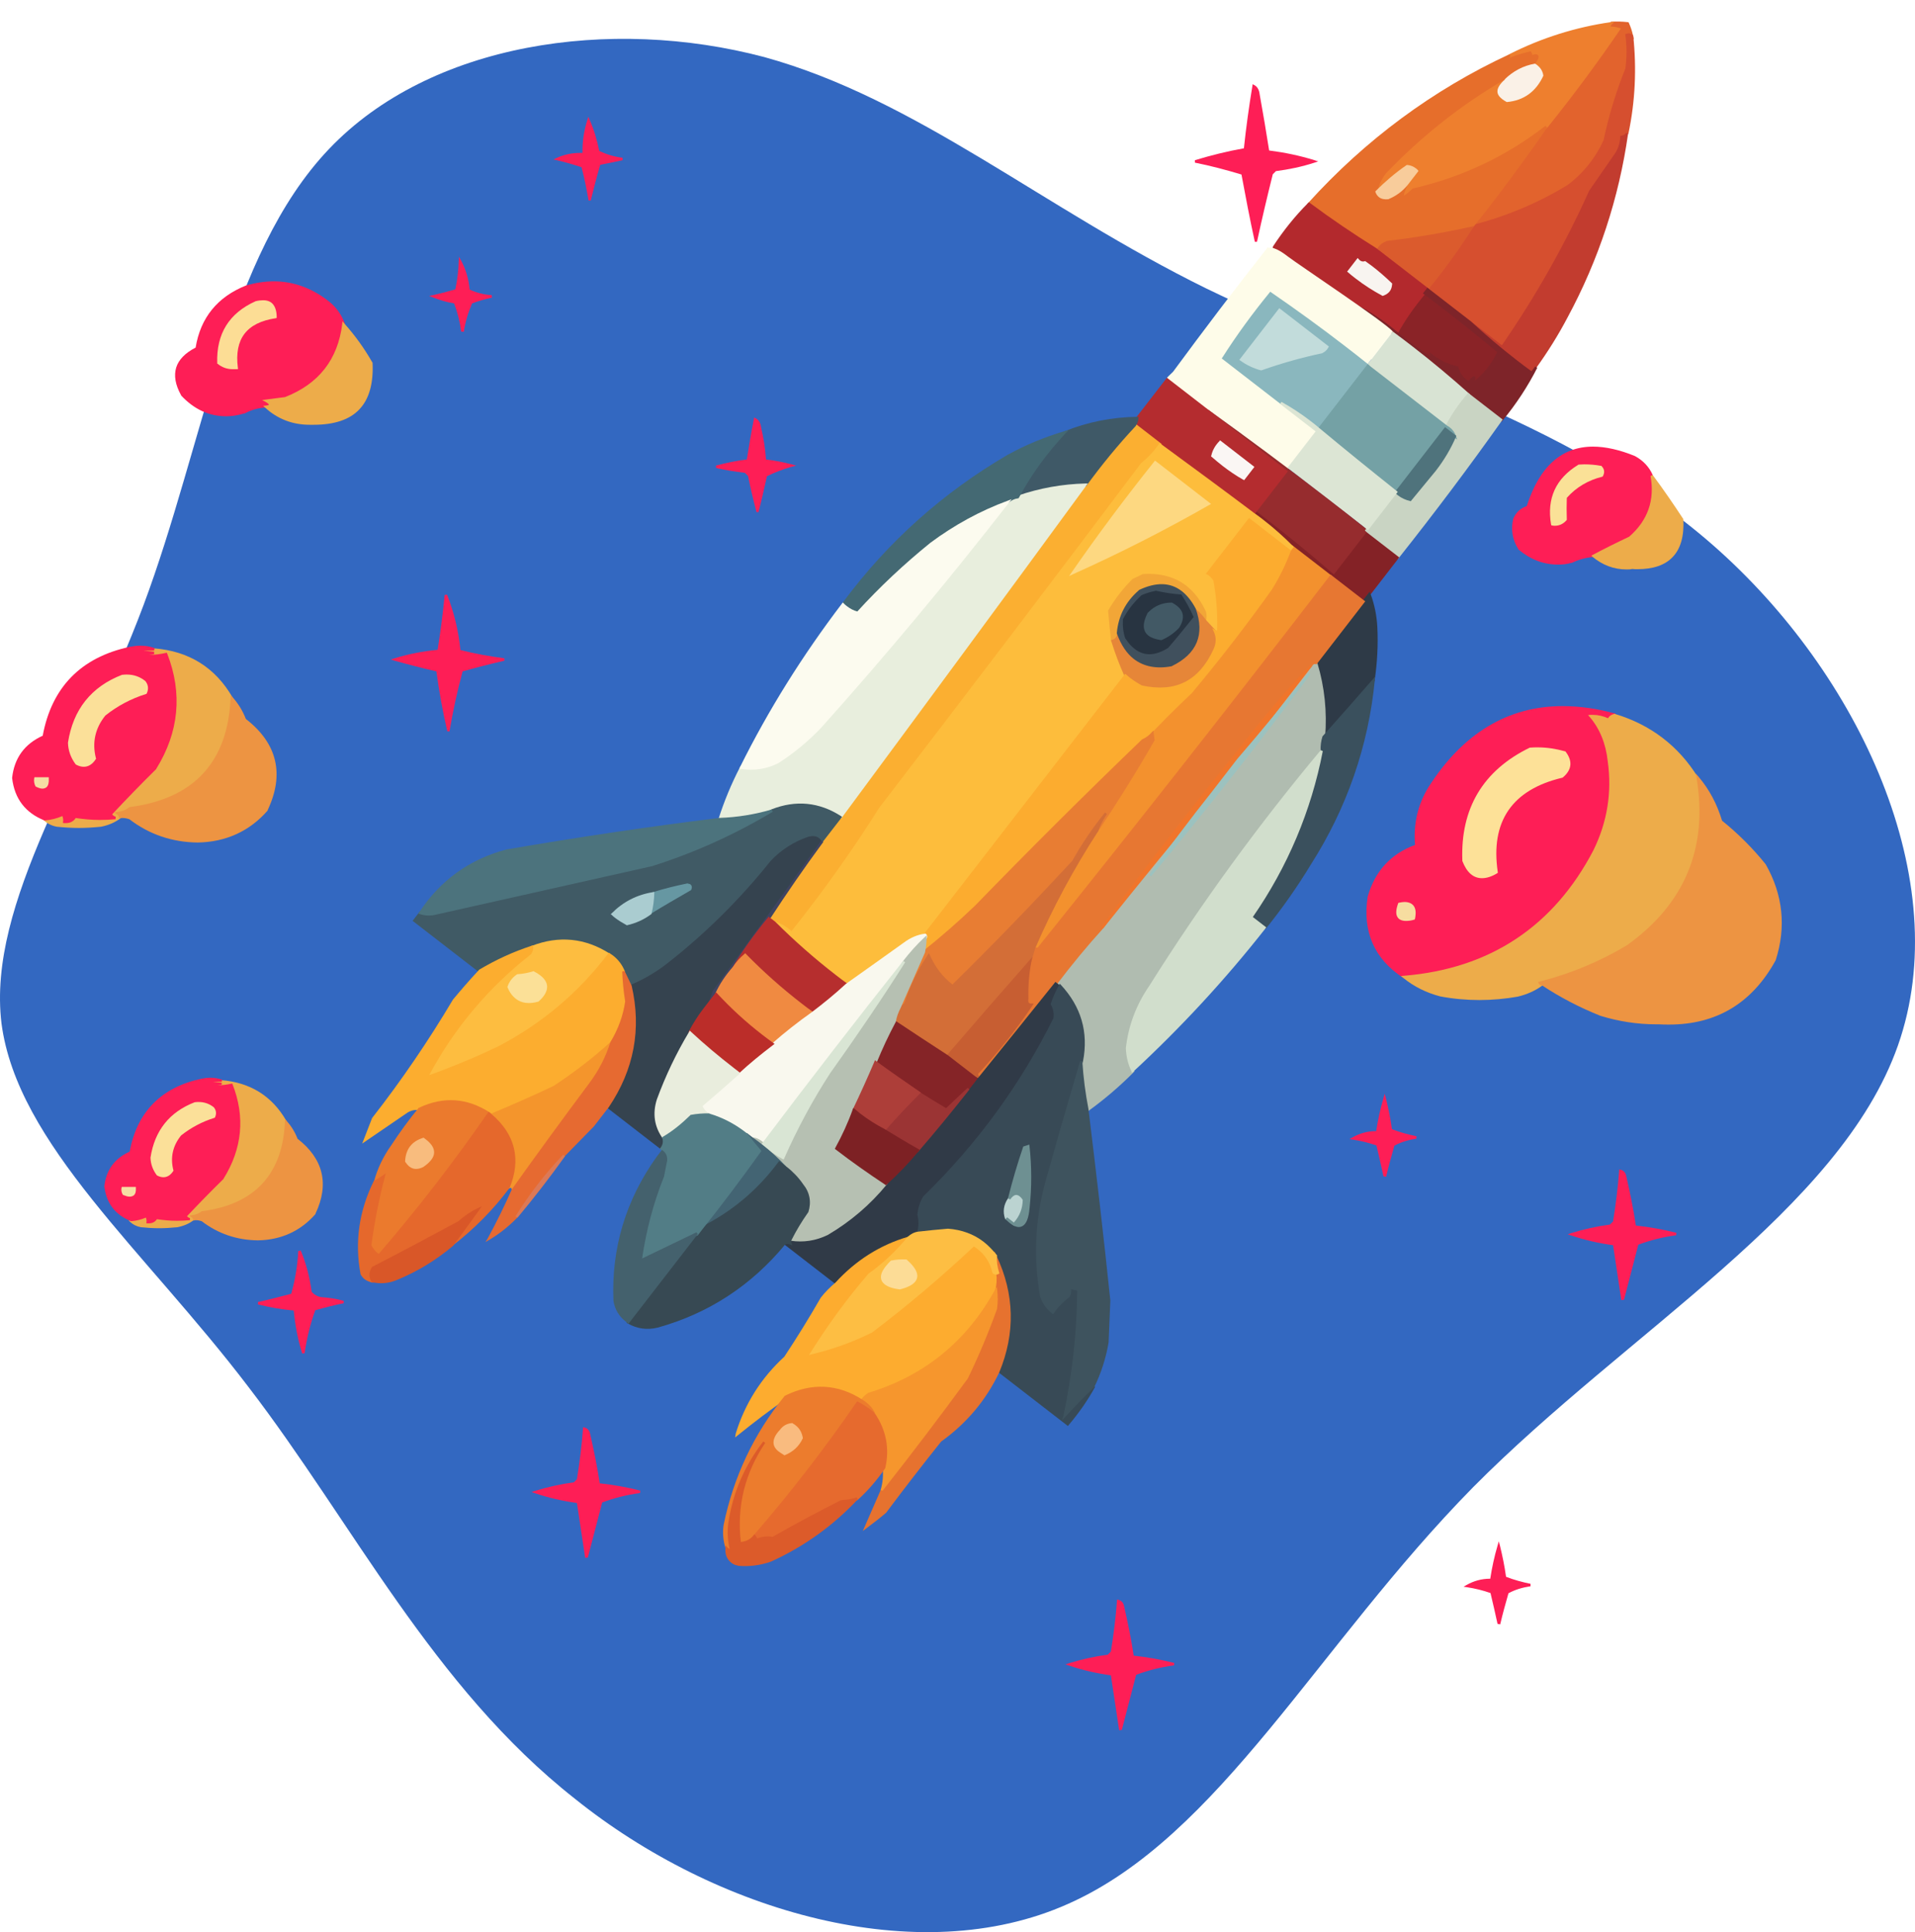 <svg width="789" height="796" viewBox="0 0 789 796" fill="none" xmlns="http://www.w3.org/2000/svg">
<g clip-path="url(#clip0_113_2068)">
<path d="M496.946 118.817C563.595 151.309 644.874 171.346 705.562 224.416C766.25 277.487 805.806 363.049 781.964 430.741C758.122 498.432 670.883 548.253 606.944 612.696C543.004 677.68 502.365 756.744 440.051 784.362C378.279 811.98 294.833 787.611 236.854 741.039C178.333 695.009 145.28 627.317 102.473 571.539C59.666 515.22 7.106 471.356 0.603 421.535C-5.357 371.714 34.199 315.936 59.124 249.327C84.05 182.718 93.803 105.279 135.526 61.415C177.25 17.551 251.484 6.72 314.882 23.508C377.737 40.837 429.756 85.784 496.946 118.817Z" fill="#3368C1"/>
<path fill-rule="evenodd" clip-rule="evenodd" d="M606.409 92.858C616.984 79.672 627.188 65.82 636.814 51.9C647.083 39.109 656.938 25.872 666.178 12.287C665.082 12.07 664.064 11.916 663.064 11.901L662.564 11.893L662.571 11.394C662.525 10.473 662.856 9.718 663.565 9.128L663.687 8.97L663.827 8.952C666.09 8.805 668.449 8.86 670.765 9.134L670.985 9.177L671.082 9.378C671.876 11.13 672.451 12.839 672.825 14.645L673.18 16.31L672.019 15.033C671.94 14.972 671.861 14.91 671.781 14.849C671.465 14.604 671.105 14.579 670.685 14.633C671.259 19.122 671.211 23.762 670.645 28.254L670.583 28.333L670.522 28.412C666.682 37.957 663.614 47.973 661.547 58.004L661.486 58.083C658.034 65.653 652.921 71.939 646.226 77.001C633.855 84.5 620.653 89.967 606.779 93.523L605.492 94.044L606.409 92.858Z" fill="#E2632D"/>
<path fill-rule="evenodd" clip-rule="evenodd" d="M565.961 102.665L566.267 102.27C566.817 101.558 567.659 101.45 568.371 102L588.544 117.598C594.697 109.968 600.515 101.952 605.798 93.649L606.532 92.7L606.672 92.682C620.344 89.222 633.607 83.676 645.777 76.274C652.288 71.449 657.261 65.181 660.669 57.831C662.798 47.721 665.804 37.784 669.706 28.16C670.272 23.668 670.32 19.028 669.667 14.478L669.613 14.057L669.955 13.942C670.84 13.615 671.699 13.648 672.411 14.198C672.49 14.26 672.648 14.382 672.728 14.443L672.886 14.566L672.904 14.706C674.346 28.208 673.727 41.761 670.932 55.021L670.871 55.1L670.809 55.179C670.277 56.032 669.489 56.56 668.507 56.686C668.373 58.984 667.66 61.214 666.412 63.156L655.581 78.798C645.532 101.113 633.254 122.715 619.235 142.972L618.929 143.367L566.083 102.507L565.961 102.665Z" fill="#D64F2F"/>
<path fill-rule="evenodd" clip-rule="evenodd" d="M632.398 25.732C634.62 26.945 635.932 28.844 636.316 31.29C633.275 38.166 628.059 41.97 620.649 42.561C615.449 39.805 615.08 36.359 619.699 32.346C623.311 28.819 627.524 26.641 632.398 25.732Z" fill="#FAF1E7"/>
<path fill-rule="evenodd" clip-rule="evenodd" d="M566.77 78.894C567.253 75.981 568.473 73.259 570.43 70.727C584.937 55.399 601.45 42.38 619.426 31.883L620.033 32.731C617.986 34.562 616.921 36.266 616.96 37.687C616.964 38.827 617.668 39.878 619.013 40.917C619.488 41.284 620.103 41.633 620.797 42.044C627.847 41.427 632.862 37.72 635.878 31.204C635.644 29.38 634.745 27.927 633.322 26.826C633.005 26.581 632.61 26.275 632.232 26.11L631.775 25.883L632.142 25.409C633.225 23.844 633.171 23.423 633.171 23.423C633.171 23.423 632.873 23.319 631.384 23.937L630.779 24.228L630.69 23.527C630.636 23.106 630.582 22.685 630.327 22.361C627.417 23.019 624.402 23.975 621.564 25.193L620.82 25.502L620.791 24.722C620.745 23.801 621.076 23.046 621.784 22.456L621.846 22.377L621.907 22.298C635.166 15.612 649.213 11.178 663.845 9.092L665.449 8.816L664.233 9.898C663.91 10.153 663.744 10.531 663.578 10.908C664.798 10.966 665.956 11.103 667.15 11.521L667.887 11.712L667.459 12.265C658.096 26.01 648.057 39.484 637.666 52.432L637.605 52.512L637.544 52.591C621.258 65.153 602.847 73.924 582.696 78.568C579.574 81.463 578.548 81.808 577.916 81.318C577.283 80.829 577.279 79.689 579.198 75.737L579.259 75.657L583.235 70.515C583.076 70.393 582.997 70.332 582.918 70.271C582.048 69.598 580.994 69.162 579.915 69.086C575.53 72.142 571.339 75.601 567.622 79.427L566.485 80.57L566.77 78.894Z" fill="#EE7F2E"/>
<path fill-rule="evenodd" clip-rule="evenodd" d="M623.988 148.922C617.422 143.845 611.1 138.452 605.042 132.882L605.653 132.091L618.786 142.245C632.621 122.226 644.777 100.782 654.765 78.546L660.241 70.646L665.657 62.825C666.826 60.821 667.478 58.671 667.55 56.452L667.558 55.952L667.979 55.898C668.82 55.79 669.425 55.499 669.896 54.726L670.791 55.039C667.043 81.467 658.688 106.987 645.837 130.801C642.112 137.907 637.79 144.804 633.073 151.396L630.932 154.165L630.536 153.859C628.339 152.286 626.203 150.635 623.988 148.922Z" fill="#C23C2F"/>
<path fill-rule="evenodd" clip-rule="evenodd" d="M538.937 83.666C562.42 57.708 590.287 37.035 621.846 22.377L622.374 23.165C622.111 23.341 622.007 23.64 621.824 23.877C624.601 22.737 627.414 21.879 630.323 21.221L630.665 21.106L630.841 21.369C631.115 21.833 631.309 22.236 631.363 22.657C632.449 22.233 633.168 22.283 633.564 22.589C634.434 23.262 633.552 24.729 632.714 25.977L632.592 26.135L632.39 26.232C627.577 27.062 623.444 29.301 619.954 32.67L619.893 32.749L619.832 32.828C601.917 43.247 585.544 56.248 571.02 71.436C569.246 73.73 568.008 76.312 567.568 79.006C567.86 79.611 568.212 80.136 568.687 80.503C569.478 81.115 570.575 81.331 571.898 81.09C574.736 79.872 577.143 78.067 579.119 75.675L579.971 76.208C578.506 79.247 578.412 80.186 578.448 80.466C578.729 80.43 579.534 80.042 581.949 77.737L582.01 77.658L582.15 77.64C602.239 73.075 620.589 64.383 636.735 51.839L637.465 52.529C627.839 66.45 617.635 80.301 607.06 93.488L606.326 94.437L606.186 94.455C594.747 96.987 582.957 98.994 571.296 100.343C570.069 100.785 569.036 101.63 568.32 102.72L568.014 103.115L567.619 102.81C567.302 102.565 567.162 102.583 566.918 102.899L566.612 103.295L566.295 103.05C556.999 97.253 547.79 91.017 538.965 84.447L538.491 84.08L538.937 83.666Z" fill="#E66E2B"/>
<path fill-rule="evenodd" clip-rule="evenodd" d="M517 99.6C515 90.5 513.2 81.1 511.5 71.9C505.2 70 498.8 68.3 492.3 67V66C498.9 64 505.7 62.3 512.5 61.1C513.4 52.5 514.6 43.9 516 35.4L516.1 34.7L516.7 35C518.1 35.7 518.8 37.1 519 38.9C520.4 46.6 521.7 54.4 522.9 62C529.2 62.8 535.5 64.1 541.6 66L543.1 66.5L541.6 67C536.4 68.7 531.1 69.8 525.7 70.5L524.4 71.8C522.1 81 519.9 90.3 517.9 99.6H517Z" fill="#FE1E56"/>
<path fill-rule="evenodd" clip-rule="evenodd" d="M242.5 82.6C241.7 78 240.8 73.4 239.6 68.9C236.3 67.8 232.9 66.8 229.4 66L228 65.7L229.3 65.1C232.3 63.7 235.6 63 238.9 63C239.3 63 239.6 63 240 63C239.9 58.3 240.6 53.8 242 49.4L242.4 48.1L242.9 49.3C244.7 53.3 246 57.7 246.9 62.2C249.9 63.6 253.1 64.6 256.5 65V66C253.4 66.7 250.3 67.3 247.3 67.9C245.9 72.7 244.6 77.7 243.4 82.6H242.5Z" fill="#FE1E56"/>
<path fill-rule="evenodd" clip-rule="evenodd" d="M568.215 81.276C567.582 80.786 567.072 80.139 566.745 79.254L566.63 78.912L566.813 78.675C570.67 74.831 574.843 71.232 579.43 68.079L579.632 67.982L579.772 67.964C581.21 68.065 582.422 68.623 583.451 69.418C583.688 69.602 584.005 69.846 584.181 70.109L584.436 70.433L579.91 76.287C577.812 78.836 575.204 80.738 572.225 81.975L572.164 82.054L572.024 82.072C570.621 82.251 569.164 82.01 568.215 81.276Z" fill="#F8CC9B"/>
<path fill-rule="evenodd" clip-rule="evenodd" d="M567.364 102.486L567.67 102.09C568.508 100.842 569.742 99.9 571.17 99.361L571.231 99.282C582.892 97.933 594.683 95.926 606.121 93.394L607.305 93.171L606.65 94.182C601.306 102.564 595.366 110.738 589.029 118.606L588.724 119.001L567.364 102.486Z" fill="#DB5B2D"/>
<path fill-rule="evenodd" clip-rule="evenodd" d="M578.549 140.334C577.363 139.417 576.176 138.499 575.05 137.502L574.734 137.258L574.9 136.88C578.146 131.047 582.007 125.563 586.403 120.367L586.709 119.972L587.105 120.278C589.715 122.296 592.308 124.174 594.919 126.193C602.592 132.126 610.302 138.34 617.731 144.59L618.047 144.834L617.882 145.212C615.381 150.736 611.552 155.36 606.598 158.988L605.807 158.376C606.138 157.621 606.365 157.164 606.531 156.787C606.286 157.103 605.901 157.437 605.473 157.991L605.228 158.308L604.851 158.142C604.315 157.854 603.84 157.487 603.366 157.12C601.625 155.775 600.55 154.059 599.983 151.85C596.613 151.14 593.354 149.632 590.445 147.51L590.607 148.772L589.675 148.178C585.792 145.681 582.109 143.087 578.549 140.334Z" fill="#8A2327"/>
<path fill-rule="evenodd" clip-rule="evenodd" d="M190 136.6C189.5 132.6 188.5 128.7 187.1 125C184 124.5 181.1 123.6 178.3 122.5L176.8 121.9L178.4 121.6C181.5 120.9 184.6 120.1 187.6 119.2C188.4 115.4 188.9 111.5 189 107.6L189.1 105.8L190 107.4C191.9 110.9 193.1 114.9 193.5 119.3C196.3 120.6 199.4 121.4 202.6 121.6L202.7 122.6C199.9 123.2 197.1 124 194.5 125C192.9 128.7 191.7 132.6 191.1 136.7L190 136.6Z" fill="#FE1E56"/>
<path fill-rule="evenodd" clip-rule="evenodd" d="M524.473 101.556C528.708 95.097 533.558 88.988 538.998 83.587L539.322 83.332L539.638 83.577C548.463 90.147 557.672 96.383 566.968 102.18L588.803 119.062L587.273 121.04C582.938 126.157 579.077 131.641 575.892 137.395L575.604 137.931L575.13 137.564C574.004 136.567 572.817 135.649 571.631 134.732C568.071 131.979 564.266 129.543 560.357 127.406C548.685 118.633 536.706 110.257 524.721 102.38L524.325 102.074L524.473 101.556Z" fill="#B3292D"/>
<path fill-rule="evenodd" clip-rule="evenodd" d="M558.523 114.737C557.494 113.942 556.387 113.086 555.42 112.211L555.024 111.906L559.367 106.289L559.781 106.735C559.939 106.857 560.115 107.12 560.273 107.242C560.906 107.731 561.564 107.861 562.248 107.631L562.449 107.534L562.607 107.656C563.557 108.39 564.488 108.984 565.437 109.718C568.206 111.859 570.932 114.219 573.456 116.677L573.614 116.799L573.571 117.018C573.455 119.457 572.232 121.039 569.84 121.844L569.638 121.941L569.48 121.819C565.729 119.804 562.004 117.429 558.523 114.737Z" fill="#F8F4F0"/>
<path fill-rule="evenodd" clip-rule="evenodd" d="M604.68 162.94C597.276 156.331 589.61 149.897 581.62 143.719C579.009 141.701 576.32 139.621 573.648 137.682L560.199 127.283L560.731 126.431C564.641 128.569 568.445 131.005 572.084 133.818C573.271 134.736 574.458 135.653 575.662 136.711C576.849 137.629 577.974 138.625 579.161 139.543C582.404 142.051 585.849 144.462 589.277 146.732L589.079 145.189L590.345 146.168C593.43 148.553 596.847 150.184 600.497 150.857L600.796 150.962L600.911 151.303C601.381 153.311 602.377 154.965 604.038 156.25C604.355 156.495 604.671 156.739 605.049 156.905C606.596 155.067 607.2 154.776 607.675 155.143C607.991 155.388 608.106 155.73 607.61 156.862C611.617 153.641 614.676 149.685 616.864 145.057C609.514 138.868 601.902 132.856 594.386 127.045C591.775 125.027 589.244 123.069 586.651 121.191L586.256 120.885L588.091 118.512L605.891 132.275C611.87 137.783 618.192 143.176 624.758 148.253C626.815 149.844 628.872 151.434 630.99 152.945L632.519 150.967L633.371 151.5C629.499 159.124 624.67 166.514 618.989 173.371L618.683 173.767L604.68 162.94Z" fill="#7E2429"/>
<path fill-rule="evenodd" clip-rule="evenodd" d="M562.854 150.825L573.864 136.585L574.259 136.891C576.931 138.83 579.621 140.91 582.232 142.929C590.222 149.106 597.888 155.54 605.292 162.149L605.687 162.455L605.382 162.851C601.841 166.939 598.916 171.377 596.447 176.041L596.159 176.577L562.854 150.825Z" fill="#D8E3D3"/>
<path fill-rule="evenodd" clip-rule="evenodd" d="M489.26 163.446C487.599 162.161 484.161 159.25 482.842 157.851L480.774 155.62L483.311 153.157C495.883 136.08 508.937 118.869 522.063 102.22L522.369 101.825L522.764 102.131C525.174 101.466 529.446 104.769 530.712 105.748C534.826 108.929 570.66 132.717 573.864 136.585L563.527 149.954L555.028 159.311C553.258 159.965 545.592 165.793 543.733 165.745L534.455 157.308L526.887 148.296C524.639 147.443 525.962 149.983 523.559 150.148C523.93 150.813 519.391 149.326 519.261 149.984L514.984 141.621L519.123 132.18C512.157 140.699 510.327 138.652 504.634 147.649C506.518 150.117 511.352 150.569 513.919 152.806L522.315 159.93L542.093 175.222L543.549 178.244L539.394 181.984C536.411 184.86 533.647 190.56 530.524 193.455L511.232 179.17L500.336 172.009C498.394 170.76 490.922 164.73 489.26 163.446Z" fill="#FEFCE9"/>
<path fill-rule="evenodd" clip-rule="evenodd" d="M562.042 219.72C561.33 219.17 561.222 218.328 561.773 217.616L562.079 217.221L562.474 217.526C562.791 217.771 562.931 217.753 563.176 217.437L575.165 201.931L575.578 202.377C575.912 202.762 576.308 203.068 576.624 203.313C577.89 204.291 579.26 204.972 580.735 205.353L590.734 193.239C594.159 188.809 596.786 184.267 598.834 179.656C598.41 178.57 597.723 177.66 596.774 176.926C596.458 176.681 596.141 176.436 595.764 176.271L595.307 176.044L595.534 175.587C597.984 170.783 601.05 166.327 604.59 162.239L604.896 161.843L619.136 172.854L618.83 173.249C605.247 192.452 590.865 211.543 576.192 230.029L575.886 230.425L562.042 219.72Z" fill="#C9D4C3"/>
<path fill-rule="evenodd" clip-rule="evenodd" d="M93.2 171.5C86.1 171.5 79.9 168.6 74.6 162.9V162.8C72.2 158.5 71.6 154.7 72.6 151.4C73.6 148.2 76.3 145.4 80.6 143.2C82.6 130.9 89.6 122.3 101.4 117.6C105.3 116.5 109.1 115.9 112.8 115.9C120.6 115.9 128.1 118.5 134.9 123.7C138.3 126.2 140.7 129.5 142.1 133.4V133.5V133.6C140.2 148.5 132 158.9 117.8 164.5H117.7L111 165.3C111.7 165.9 112 166.3 111.9 166.8C111.7 167.6 110.6 167.8 109.7 167.9C106.6 168 103.6 168.8 100.9 170.3H100.8H100.7C98.1 171.1 95.6 171.5 93.2 171.5Z" fill="#FE1E56"/>
<path fill-rule="evenodd" clip-rule="evenodd" d="M95.8 152.1C93.5 152.1 91.4 151.3 89.7 149.9L89.5 149.8V149.6C89.1 137.5 94.4 129 105.3 124.1C106.5 123.8 107.5 123.7 108.4 123.7C110.3 123.7 111.7 124.3 112.6 125.5C113.5 126.7 114 128.4 114 130.6V131L113.6 131.1C101.6 132.9 96.5 139.6 98 151.5L98.1 152L97.6 152.1C97 152.1 96.4 152.1 95.8 152.1Z" fill="#FCDD95"/>
<path fill-rule="evenodd" clip-rule="evenodd" d="M641.941 232.6C635.941 232.6 630.541 230.5 625.641 226.4L625.541 226.3V226.2C623.141 222.4 622.441 218.2 623.441 213.8C624.541 211.1 626.441 209.4 629.041 208.5C634.241 192.2 643.441 184 656.341 184C661.441 184 667.341 185.3 673.641 187.9C676.941 189.7 679.441 192.3 680.941 195.7V195.8V195.9C682.841 206.2 679.741 214.9 671.741 221.9H671.641H671.541C665.841 224.6 660.841 227.1 656.541 229.4L656.441 229.5H656.341C653.241 229.7 650.341 230.6 647.541 231.9H647.441H647.341C645.741 232.4 643.841 232.6 641.941 232.6Z" fill="#FE1E56"/>
<path fill-rule="evenodd" clip-rule="evenodd" d="M503.292 147.75L503.598 147.355C509.413 138.199 515.965 129.234 523.054 120.557L523.359 120.162L523.755 120.468C534.072 127.56 544.364 135.012 554.332 142.719C557.575 145.227 560.819 147.735 564.001 150.322L564.397 150.627L543.599 177.525L543.204 177.219C541.999 176.161 540.734 175.183 539.468 174.204C535.67 171.268 531.628 168.648 527.64 166.45L503.353 147.671L503.292 147.75Z" fill="#8AB7BE"/>
<path fill-rule="evenodd" clip-rule="evenodd" d="M574.887 203.107C564.251 194.63 553.517 185.952 543.064 177.237L542.668 176.931L563.465 150.034L596.296 175.418C596.674 175.584 596.99 175.829 597.386 176.134C598.572 177.052 599.356 178.164 599.816 179.531L600.373 181.099L595.468 177.306L575.283 203.413L574.887 203.107Z" fill="#74A1A5"/>
<path fill-rule="evenodd" clip-rule="evenodd" d="M127.6 175C120.5 175 114.3 172.6 109.2 167.9L108.4 167.2L109.5 167.1C110.6 167 110.8 166.7 110.8 166.7C110.8 166.7 110.7 166.3 109.3 165.5L108 164.8L117.4 163.6C131.3 158.2 139.2 148.1 141 133.5L141.1 132.4L141.8 133.2C146.2 138.1 150.1 143.5 153.4 149.3L153.5 149.4V149.5C153.9 157.9 152.1 164.4 148.1 168.6C144.1 172.9 137.7 175 129.3 175C129 175 128.8 175 128.5 175C128.2 175 127.9 175 127.6 175Z" fill="#EDAC4A"/>
<path fill-rule="evenodd" clip-rule="evenodd" d="M576.013 204.104C575.617 203.798 575.222 203.492 574.887 203.107L574.571 202.862L595.368 175.965L600.036 179.574L599.87 179.951C597.84 184.702 595.091 189.402 591.604 193.912L581.238 206.501L580.94 206.396C579.105 205.989 577.437 205.205 576.013 204.104Z" fill="#4F737C"/>
<path fill-rule="evenodd" clip-rule="evenodd" d="M527.001 126.896L547.491 142.739L547.325 143.116C546.749 144.188 545.918 144.936 544.911 145.421L544.85 145.5C536.383 147.296 527.987 149.653 519.804 152.553L519.663 152.571L519.523 152.589C516.495 151.764 513.614 150.422 511.021 148.544L510.626 148.238L527.08 126.957L527.001 126.896Z" fill="#C2DCDB"/>
<path fill-rule="evenodd" clip-rule="evenodd" d="M640.641 216.6C640.241 216.6 639.941 216.6 639.541 216.5L639.141 216.4L639.041 216C637.241 205.3 641.041 197.1 650.241 191.5L650.341 191.4H650.441C651.241 191.4 651.941 191.3 652.741 191.3C655.041 191.3 657.341 191.5 659.541 191.9H659.741L659.841 192C661.041 193.2 661.241 194.6 660.441 196.1L660.341 196.3L660.141 196.4C654.441 197.8 649.441 200.7 645.541 205.1C645.441 208 645.441 211 645.541 213.9V214.1L645.441 214.3C644.141 215.8 642.541 216.6 640.641 216.6Z" fill="#FAE197"/>
<path fill-rule="evenodd" clip-rule="evenodd" d="M670.141 234.6C664.941 234.6 660.241 232.8 656.141 229.4L655.641 228.9L656.241 228.6C660.541 226.3 665.541 223.8 671.241 221.1C678.941 214.4 681.841 206 680.041 196.1L680.941 195.7C685.241 201.5 689.441 207.6 693.441 213.7L693.541 213.8V213.9C693.941 220.8 692.441 226.1 689.141 229.5C686.041 232.8 681.141 234.5 674.641 234.5C673.941 234.5 673.241 234.5 672.441 234.4C671.741 234.6 670.941 234.6 670.141 234.6Z" fill="#EDAC4A"/>
<path fill-rule="evenodd" clip-rule="evenodd" d="M530.435 192.753L542.056 177.722L527.421 166.406L527.954 165.554C532.021 167.814 536.063 170.433 539.939 173.431C541.205 174.409 542.471 175.388 543.675 176.446C554.129 185.16 564.862 193.839 575.499 202.316L575.895 202.622L563.661 218.444L530.435 192.753Z" fill="#DCE5D4"/>
<path fill-rule="evenodd" clip-rule="evenodd" d="M532.151 225.682C528.307 221.825 524.201 218.145 519.85 214.78C518.663 213.863 517.398 212.884 516.15 212.046L515.754 211.74L517.589 209.367L517.985 209.672C519.409 210.773 520.833 211.874 522.257 212.975C531.513 220.132 540.664 227.587 549.413 235.237L562.258 218.623L576.498 229.634L561.818 248.62L532.151 225.682Z" fill="#842226"/>
<path fill-rule="evenodd" clip-rule="evenodd" d="M549.197 236.333C540.29 228.562 530.98 220.984 521.645 213.766C520.221 212.665 518.797 211.564 517.373 210.463L516.978 210.157L529.211 194.335L497.171 169.562L497.783 168.771C514.112 180.512 530.496 192.674 546.476 205.03C551.776 209.128 557.156 213.288 562.474 217.526L562.87 217.832L562.564 218.227C562.319 218.544 562.337 218.684 562.654 218.929L563.049 219.235L549.592 236.639L549.197 236.333Z" fill="#962C2E"/>
<path fill-rule="evenodd" clip-rule="evenodd" d="M466.885 175.218L467.191 174.823C467.723 173.97 468.037 173.075 468.13 172.136L468.113 171.996L480.774 155.62L530.614 194.156L516.545 212.351L516.15 212.046C503.37 202.417 490.388 192.885 477.565 183.476L466.885 175.218Z" fill="#B42C2F"/>
<path fill-rule="evenodd" clip-rule="evenodd" d="M503.664 191.9C502.161 190.738 500.64 189.436 499.198 188.194L498.961 188.011L499.065 187.712C499.559 185.439 500.728 183.436 502.433 181.721L502.678 181.405L516.839 192.354L512.618 197.812L512.241 197.647C509.245 195.963 506.354 193.98 503.664 191.9Z" fill="#FAF6F4"/>
<path fill-rule="evenodd" clip-rule="evenodd" d="M316.086 378.426L316.391 378.031C323.246 367.53 330.461 357.055 338.053 346.745L346.005 336.461C379.554 291.109 413.514 245.062 446.826 199.526C453.195 190.799 460.038 182.439 467.252 174.744L467.558 174.348L478.633 182.912L478.328 183.307C476.424 186.259 473.783 189.021 470.747 191.477C435.291 238.641 399.047 286.334 363.116 333.132C351.975 350.81 339.719 368.132 326.558 384.501L326.252 384.896L325.917 384.511C325.425 384.004 324.95 383.637 324.396 383.209C322.814 381.985 320.987 381.079 319.135 380.531L319.056 380.47L316.208 378.268L316.086 378.426Z" fill="#FBAF31"/>
<path fill-rule="evenodd" clip-rule="evenodd" d="M311.7 211C310.4 206.1 309.2 201.1 308.2 196.1L306.9 194.8C302.9 194.3 298.9 193.7 295 192.8V191.8C299.2 190.7 303.4 189.8 307.7 189.3C308.6 183.7 309.5 178.1 310.6 172.7L310.7 172L311.3 172.3C312.7 173 313.4 174.4 313.6 176.2C314.6 180.4 315.3 184.9 315.6 189.3C319.2 189.7 322.7 190.4 326.2 191.3L328 191.8L326.2 192.3C322.6 193.3 319.2 194.6 316 196.2C314.9 201.1 313.8 206 312.5 211H311.7Z" fill="#FE1E56"/>
<path fill-rule="evenodd" clip-rule="evenodd" d="M425.56 390.515C432.827 373.76 441.586 357.527 451.532 342.211C459.671 330.049 467.476 317.502 474.763 304.808L474.548 303.125C473.393 304.128 472.22 304.991 470.872 305.591L470.343 304.803C476.665 297.935 483.425 291.154 490.239 284.793C501.681 271.139 512.813 256.741 523.208 242.152C526.141 237.215 528.758 232.033 530.777 226.642L530.838 226.563L532.367 224.585L548.981 237.43L548.675 237.826C509.257 289.133 468.735 340.723 428.21 391.174L428.088 391.332L427.948 391.35C427.124 391.598 426.405 391.547 425.79 391.198L425.333 390.971L425.56 390.515Z" fill="#F3912E"/>
<path fill-rule="evenodd" clip-rule="evenodd" d="M544.81 303.476C545.58 293.326 544.568 283.19 541.672 273.367L541.575 273.165L564.33 243.736L564.657 244.621C566.274 248.905 567.226 253.56 567.476 258.304C567.848 265.67 567.439 273.065 566.373 280.33L566.391 280.471L566.329 280.55C559.493 288.41 552.578 296.209 545.785 303.851L544.788 304.976L544.81 303.476Z" fill="#2E3A47"/>
<path fill-rule="evenodd" clip-rule="evenodd" d="M343.755 402.475C335.053 395.747 326.621 388.342 318.854 380.567L319.387 379.715C321.379 380.244 323.224 381.292 324.965 382.637C325.36 382.943 325.756 383.249 326.09 383.634C339.05 367.362 351.263 350.26 362.281 332.74C398.273 285.863 434.517 238.17 469.974 191.006L470.035 190.926L470.096 190.847C473.132 188.392 475.572 185.727 477.493 182.915L477.799 182.52L478.195 182.825C491.018 192.235 504.078 201.827 516.779 211.395C518.027 212.233 519.293 213.212 520.48 214.13C524.831 217.494 528.937 221.174 532.781 225.031L533.036 225.355L531.262 227.649L514.649 214.804L498.134 236.164C498.292 236.286 498.371 236.347 498.529 236.47C499.399 237.143 500.147 237.974 500.694 238.902L500.773 238.963L500.791 239.103C502.03 246.002 502.585 253.131 502.403 260.069L502.36 260.288L502.238 260.447C501.59 260.957 500.889 261.047 500.274 260.698L500.195 260.637L495.884 255.913L495.927 255.694C496.161 254.737 496.176 253.737 495.831 252.712C493.854 248.402 491.125 244.902 487.96 242.455C483.451 238.969 477.693 237.424 470.906 237.864L467.078 239.708C463.423 243.455 460.242 247.569 457.536 252.05C457.916 256.136 458.296 260.222 458.737 264.228C460.268 268.951 462.098 273.779 464.11 278.369L464.287 278.632L381.404 385.826L381.264 385.844C378.318 386.221 375.62 387.422 373.012 389.323C364.907 395.065 357.003 400.71 349.16 406.275L348.898 406.451L348.581 406.207C346.902 404.782 345.259 403.638 343.755 402.475Z" fill="#FDBD3C"/>
<path fill-rule="evenodd" clip-rule="evenodd" d="M32.5 341.1C29.5 341.1 26.4 340.9 23.4 340.6C21.3 340.2 19.5 339.3 18.1 338L17.3 337.3L18.4 337.2C21 336.9 23.4 336.3 25.8 335.2L26.2 335L26.4 335.4C26.8 336.3 27 337.2 27 338.2H27.1C28.5 338.2 29.7 337.6 30.5 336.4L30.7 336.1H31C34.2 336.6 37.6 336.9 41 336.9C42.6 336.9 44.2 336.8 45.8 336.7C45.5 336.5 45.2 336.2 45 335.9L44.7 335.6L45 335.3C51 328.9 57.2 322.5 63.5 316.3C72.6 301.7 74.1 286.1 68.1 270.2C65.7 270.7 63.3 270.9 60.9 270.9C59.4 270.9 57.8 270.8 56.3 270.6V269.6L59 269.2C54.9 268.8 54.9 268.5 54.9 268.1C54.9 267.5 54.9 267.2 63.4 267.1C77.8 268.2 88.7 275 95.8 287.3L95.9 287.4V287.5C94.8 314.4 80.6 329.9 53.6 333.5C52.4 334.4 51 335 49.5 335.4C49.7 335.7 49.9 336.1 49.9 336.5L50 336.8L49.8 337C47.5 338.8 44.7 340 41.6 340.6C38.6 340.9 35.5 341.1 32.5 341.1Z" fill="#EDAC4A"/>
<path fill-rule="evenodd" clip-rule="evenodd" d="M65.57 506C63.089 506 60.525 505.835 58.044 505.588C56.308 505.258 54.819 504.516 53.662 503.445L53 502.868L53.91 502.785C56.06 502.538 58.044 502.043 60.029 501.136L60.36 500.972L60.525 501.301C60.856 502.043 61.022 502.785 61.022 503.609H61.104C62.262 503.609 63.255 503.115 63.916 502.126L64.081 501.878H64.329C66.976 502.291 69.787 502.538 72.599 502.538C73.922 502.538 75.246 502.455 76.569 502.373C76.321 502.208 76.073 501.961 75.907 501.714L75.659 501.466L75.907 501.219C80.869 495.943 85.996 490.668 91.206 485.557C98.732 473.522 99.972 460.662 95.01 447.555C93.025 447.968 91.041 448.132 89.056 448.132C87.816 448.132 86.492 448.05 85.252 447.885V447.061L87.485 446.731C84.094 446.401 84.094 446.154 84.094 445.824C84.094 445.33 84.094 445.082 91.123 445C103.032 445.907 112.046 451.512 117.917 461.651L118 461.734V461.816C117.09 483.991 105.347 496.768 83.019 499.735C82.027 500.477 80.869 500.972 79.629 501.301C79.794 501.549 79.959 501.878 79.959 502.208L80.042 502.455L79.877 502.62C77.975 504.104 75.659 505.093 73.095 505.588C70.615 505.835 68.051 506 65.57 506Z" fill="#EDAC4A"/>
<path fill-rule="evenodd" clip-rule="evenodd" d="M441.492 235.852C452.262 220.289 463.769 204.916 475.567 190.148L475.873 189.752L498.973 207.613L498.307 207.983C480.173 218.358 461.23 227.981 442.082 236.561L440.47 237.337L441.492 235.852Z" fill="#FDD881"/>
<path fill-rule="evenodd" clip-rule="evenodd" d="M418.889 204.597C424.071 194.952 430.684 185.908 438.344 177.8L438.405 177.721L438.546 177.703C448.103 173.843 458.254 171.831 468.577 171.723L469.077 171.73L469.069 172.23C469.011 173.45 468.576 174.503 467.921 175.514C460.707 183.209 453.925 191.49 447.556 200.217L447.434 200.376L447.153 200.412C437.708 200.693 428.363 202.316 419.417 205.385L418.191 205.827L418.889 204.597Z" fill="#3F5967"/>
<path fill-rule="evenodd" clip-rule="evenodd" d="M27.1 339.1C26.9 339.1 26.6 339.1 26.4 339.1L25.9 339L26 338.5C26.1 337.7 26 337 25.7 336.2C23.4 337.2 21 337.8 18.5 338H18.4H18.3C10.5 334.9 6 329.1 5 320.6V320.5V320.4C5.9 312.3 10.1 306.5 17.6 303.1C21.3 283.1 33.4 270.8 53.4 266.5C54.9 266.2 56.4 266 57.8 266C59.8 266 61.8 266.3 63.7 267L63.5 268C61.6 268 60.2 268.1 59.1 268.1C60.2 268.2 61.6 268.3 63.5 268.5V269.5L61.5 269.8C63.8 269.8 66 269.5 68.3 269L68.7 268.9L68.9 269.3C75.3 285.7 73.7 301.7 64.4 316.7V316.8C58.2 322.9 52.1 329.2 46.2 335.5C46.6 336 47.1 336.3 47.7 336.5L47.6 337.5C45.4 337.7 43.3 337.8 41.1 337.8C37.8 337.8 34.4 337.5 31.2 337C30.2 338.5 28.8 339.1 27.1 339.1Z" fill="#FE1E56"/>
<path fill-rule="evenodd" clip-rule="evenodd" d="M61.265 504C61.099 504 60.851 504 60.686 504L60.273 503.918L60.355 503.508C60.438 502.851 60.355 502.276 60.108 501.62C58.207 502.44 56.223 502.933 54.157 503.097H54.075H53.992C47.545 500.553 43.827 495.792 43 488.815V488.733V488.651C43.744 482.003 47.215 477.242 53.413 474.451C56.471 458.036 66.471 447.94 83 444.41C84.24 444.164 85.48 444 86.637 444C88.29 444 89.943 444.246 91.513 444.821L91.347 445.642C89.777 445.642 88.62 445.724 87.711 445.724C88.62 445.806 89.777 445.888 91.347 446.052V446.873L89.695 447.119C91.596 447.119 93.414 446.873 95.314 446.462L95.645 446.38L95.81 446.709C101.1 460.17 99.777 473.302 92.091 485.614V485.696C86.967 490.703 81.926 495.874 77.05 501.045C77.38 501.456 77.794 501.702 78.29 501.866L78.207 502.687C76.389 502.851 74.653 502.933 72.835 502.933C70.108 502.933 67.298 502.687 64.653 502.276C63.827 503.508 62.67 504 61.265 504Z" fill="#FE1E56"/>
<path fill-rule="evenodd" clip-rule="evenodd" d="M81.5 347.1C71 347 61.5 343.8 53.3 337.5C52.4 337.2 51.5 337 50.5 337C50.2 337 49.9 337 49.6 337.1L49.1 337.2L49 336.7C48.9 336.2 48.7 335.8 48.2 335.5L47.1 334.7L48.4 334.5C50.2 334.3 51.8 333.7 53.2 332.6L53.3 332.5H53.4C79.9 329.1 93.9 313.9 95 287.5V286.3L95.8 287.2C98.1 289.8 100 292.8 101.3 296.2C114.2 306.2 117.3 318.9 110.3 333.7V333.8V333.9C102.8 342.5 93 346.9 81.5 347.1Z" fill="#ED9442"/>
<path fill-rule="evenodd" clip-rule="evenodd" d="M106.302 511C97.663 510.918 89.847 508.286 83.101 503.105C82.36 502.859 81.62 502.694 80.797 502.694C80.55 502.694 80.304 502.694 80.057 502.776L79.645 502.859L79.563 502.447C79.481 502.036 79.316 501.707 78.905 501.461L78 500.803L79.07 500.638C80.55 500.474 81.867 499.98 83.019 499.076L83.101 498.993H83.183C104.985 496.197 116.503 483.697 117.408 461.987V461L118.067 461.74C119.959 463.878 121.522 466.345 122.592 469.141C133.205 477.365 135.755 487.809 129.996 499.98V500.063V500.145C123.826 507.217 115.763 510.836 106.302 511Z" fill="#ED9442"/>
<path fill-rule="evenodd" clip-rule="evenodd" d="M34.5 315.9C33.5 315.9 32.4 315.6 31.3 315L31.2 314.9L31.1 314.8C29.2 312.2 28.1 309.3 28 306C30.1 292.3 37.6 282.9 50.3 278H50.4H50.5C51.1 277.9 51.7 277.9 52.3 277.9C55.1 277.9 57.7 278.8 59.9 280.6C61.1 282.1 61.3 283.8 60.5 285.6L60.4 285.8L60.2 285.9C54.1 287.8 48.4 290.8 43.4 294.8C39.2 300 37.9 305.9 39.5 312.3L39.6 312.5L39.5 312.7C38.1 314.9 36.4 315.9 34.5 315.9Z" fill="#FBE099"/>
<path fill-rule="evenodd" clip-rule="evenodd" d="M67.321 485C66.503 485 65.602 484.755 64.702 484.266L64.62 484.184L64.538 484.103C62.982 481.982 62.082 479.616 62 476.924C63.719 465.747 69.859 458.079 80.257 454.082H80.338H80.42C80.912 454 81.403 454 81.894 454C84.186 454 86.315 454.734 88.116 456.203C89.098 457.426 89.262 458.813 88.607 460.282L88.525 460.445L88.361 460.526C83.368 462.076 78.701 464.524 74.608 467.787C71.169 472.029 70.105 476.842 71.415 482.063L71.497 482.226L71.415 482.389C70.269 484.184 68.877 485 67.321 485Z" fill="#FBE099"/>
<path fill-rule="evenodd" clip-rule="evenodd" d="M447.563 457.205C446.299 450.666 445.377 444.012 445.033 437.426L445.094 437.347C447.324 425.798 444.295 415.493 436.281 406.894L434.382 405.426L434.688 405.031C440.725 397.058 447.141 389.252 453.829 381.909C468.826 363.167 484.103 344.389 499.452 326.173L500.244 326.785C494.904 333.527 489.582 340.41 484.419 347.414C497.25 331.801 509.886 315.785 522.242 299.805C518.414 304.429 514.567 308.913 510.721 313.397L509.93 312.785L539.902 274.021C540.417 273.029 541.363 272.622 542.46 272.839L542.759 272.943L542.794 273.223C545.77 283.108 546.799 293.384 545.969 303.613C545.439 305.606 545.252 307.483 545.284 309.404L545.302 309.544L545.179 309.702C519.709 340.192 495.867 372.825 474.608 406.697C469.315 414.36 466.19 422.815 465.076 431.94C465.129 435.141 465.883 438.252 467.303 440.993L467.418 441.335L467.174 441.651C461.428 447.448 455.067 452.895 448.477 457.659L447.89 458.09L447.563 457.205Z" fill="#B0BCB0"/>
<path fill-rule="evenodd" clip-rule="evenodd" d="M514.914 377.945L515.22 377.55C529.606 356.819 539.363 333.899 544.125 309.267C544.015 307.285 544.263 305.328 544.872 303.397L544.933 303.318L544.994 303.239C551.787 295.598 558.702 287.798 565.538 279.938L566.596 278.733L566.434 280.251C563.775 307.395 554.92 332.908 540.076 356.192C534.542 365.312 528.331 374.162 521.628 382.504L521.322 382.9L514.914 377.945Z" fill="#3A505D"/>
<path fill-rule="evenodd" clip-rule="evenodd" d="M457.781 263.994C457.34 259.987 456.88 255.84 456.562 251.675L456.544 251.535L456.666 251.376C459.354 246.755 462.718 242.404 466.514 238.64L466.575 238.56L470.806 236.522L470.946 236.504C478.014 236.028 484.07 237.677 488.738 241.286C492.06 243.855 494.807 247.496 496.881 252.007C497.183 253.251 497.186 254.392 496.97 255.489L496.693 256.665L496.067 255.675C494.931 254.038 493.673 252.56 492.09 251.336L492.011 251.275L491.932 251.214C490.336 248.21 488.47 245.883 486.492 244.353C482.141 240.989 476.563 240.847 469.976 243.971C464.77 248.415 461.866 254.133 461.289 260.765C461.04 262.722 460.122 263.908 458.475 264.404L457.853 264.555L457.781 263.994Z" fill="#F2A637"/>
<path fill-rule="evenodd" clip-rule="evenodd" d="M296.067 337.288C298.353 330.081 301.298 323.003 304.839 316.134L305.004 315.757L305.364 315.782C310.392 316.636 315.363 315.929 320.119 313.539C326.378 309.53 332.249 304.716 337.409 299.351C364.231 269.401 390.313 238.121 414.982 206.38C416.259 205.218 417.731 204.46 419.335 204.183C428.281 201.114 437.687 199.412 447.211 199.192L448.211 199.207L447.599 199.998C414.287 245.534 380.327 291.58 346.778 336.932L346.472 337.328L346.077 337.022C337.299 331.373 327.99 330.496 318.354 334.295C311.282 336.411 303.944 337.564 296.56 337.795L295.92 337.806L296.067 337.288Z" fill="#E8EEDD"/>
<path fill-rule="evenodd" clip-rule="evenodd" d="M17.5 324.9C16.7 324.9 15.9 324.6 14.8 324.1L14.7 324L14.6 323.9C14.1 322.9 13.9 321.8 14.1 320.6L14.2 320.2H20.1V320.7C20.2 322.5 19.9 323.6 19.2 324.3C18.7 324.7 18.1 324.9 17.5 324.9Z" fill="#F5DEA4"/>
<path fill-rule="evenodd" clip-rule="evenodd" d="M53.422 493C52.635 493 51.847 492.745 50.764 492.319L50.666 492.234L50.568 492.149C50.075 491.298 49.879 490.362 50.075 489.34L50.174 489H55.981V489.426C56.08 490.957 55.785 491.894 55.096 492.489C54.603 492.83 54.013 493 53.422 493Z" fill="#F5DEA4"/>
<path fill-rule="evenodd" clip-rule="evenodd" d="M464.887 279.98C464.333 279.552 463.858 279.185 463.366 278.678L463.287 278.617L463.269 278.476C461.177 273.825 459.347 268.998 457.878 264.196L457.745 263.714L458.227 263.581C459.471 263.279 460.205 262.33 460.307 260.891L461.288 260.765C462.783 265.208 465.074 268.622 467.922 270.824C471.64 273.699 476.686 274.693 482.7 273.781C492.553 268.885 495.54 261.588 491.889 251.434L491.253 249.804L492.598 250.844C494.259 252.129 495.675 253.73 496.891 255.428L501.026 259.889L501.105 259.95C502.287 262.508 502.269 265.148 501.049 267.87C494.93 281.342 484.613 286.511 470.317 283.42L470.238 283.359L470.159 283.298C468.253 282.33 466.469 281.204 464.887 279.98Z" fill="#E68638"/>
<path fill-rule="evenodd" clip-rule="evenodd" d="M403.007 444.37C402.295 443.819 401.986 443.075 402.141 442.057L402.123 441.916L402.245 441.758C410.211 433.254 417.587 424.042 424.19 414.357C423.891 414.253 423.672 414.21 423.435 414.026C422.802 413.537 422.536 412.573 422.795 411.257C422.631 406.074 423.028 400.819 424.084 395.694L425.769 389.918L426.305 390.206C426.682 390.371 427.121 390.458 427.603 390.325C468.067 339.954 508.589 288.363 547.945 237.135L548.251 236.74L562.491 247.75L542.427 273.698L542.129 273.594C541.471 273.464 541.068 273.658 540.658 274.352L540.597 274.431L540.535 274.51C530.821 284.949 521.214 296.229 512.039 308.096C492.279 332.508 472.95 357.507 454.541 382.46C447.792 389.881 441.437 397.609 435.4 405.581C424.947 418.609 414.434 431.716 404.025 444.525L403.78 444.841L403.402 444.675C403.244 444.553 403.165 444.492 403.007 444.37Z" fill="#E77732"/>
<path fill-rule="evenodd" clip-rule="evenodd" d="M467.152 271.493C464.145 269.168 461.837 265.614 460.184 261.049L460.166 260.909L460.148 260.769C460.751 253.777 463.778 247.901 469.167 243.219L469.228 243.14L469.289 243.061C476.279 239.743 482.138 239.849 486.884 243.519C489.02 245.171 490.966 247.56 492.659 250.765C496.443 261.402 493.186 269.375 482.851 274.404L482.789 274.483L482.649 274.501C476.452 275.65 471.186 274.612 467.152 271.493Z" fill="#40505D"/>
<path fill-rule="evenodd" clip-rule="evenodd" d="M467.552 267.378C466.207 266.338 464.967 265 463.813 263.223L463.734 263.161L463.655 263.1C462.753 260.507 462.491 257.903 462.65 255.245L462.632 255.104L462.693 255.025C464.586 251.433 467.094 248.189 470.155 245.374L470.217 245.295L470.278 245.216C472.17 244.403 474.159 243.792 476.245 243.383L476.386 243.365L476.465 243.426C479.835 244.136 483.187 244.705 486.564 244.915L486.783 244.958L486.88 245.159C488.66 247.926 490.317 250.85 491.633 253.89L491.809 254.153L491.625 254.39C488.366 258.443 484.983 262.653 481.443 266.742L481.382 266.821L481.321 266.9C476.112 270.204 471.508 270.436 467.552 267.378Z" fill="#283441"/>
<path fill-rule="evenodd" clip-rule="evenodd" d="M473.193 261.881C470.741 259.984 470.627 256.862 472.79 252.594L472.851 252.515L472.912 252.435C475.614 249.595 478.934 248.243 482.714 248.259L482.855 248.241L482.934 248.302C483.628 248.712 484.243 249.061 484.797 249.49C487.882 251.875 488.198 254.9 485.761 258.705C483.689 260.895 481.326 262.48 478.628 263.681L478.487 263.698L478.347 263.716C476.092 263.363 474.38 262.798 473.193 261.881Z" fill="#425965"/>
<path fill-rule="evenodd" clip-rule="evenodd" d="M578.2 402.9C566.2 395.1 561.3 383.8 563.5 369.4C566.5 358.9 573 351.8 583 348.1C582.3 339.5 584.1 331.5 588.6 324.2C602.7 302.1 621.3 290.9 643.8 290.9C650.7 290.9 658 291.9 665.6 294V295C664.5 295.3 663.8 295.8 663.5 296.7L663.3 297.2L662.8 297C660.8 296 658.7 295.5 656.6 295.5C660.4 300.3 662.8 306.4 663.6 313.5C665.3 326.5 663.3 339 657.6 350.8C641 382.5 614.5 400.1 578.7 403.1H578.5L578.2 402.9Z" fill="#FE1E56"/>
<path fill-rule="evenodd" clip-rule="evenodd" d="M347.2 248.269L347.506 247.874C365.871 223.141 388.651 202.833 415.121 187.4C422.643 183.23 430.571 180.006 438.607 177.624L440.394 177.11L439.135 178.411C431.475 186.52 424.984 195.405 419.802 205.05L419.619 205.288L419.338 205.324C417.935 205.503 416.665 206.165 415.572 207.089L415.511 207.168L415.37 207.186C404.129 211.261 393.603 217.027 383.854 224.405C373.065 233.127 362.883 242.699 353.694 252.785L353.388 253.181L347.139 248.348L347.2 248.269Z" fill="#446973"/>
<path fill-rule="evenodd" clip-rule="evenodd" d="M466.217 441.417C464.779 438.536 464.007 435.284 463.857 431.882C464.874 422.556 468.182 413.863 473.536 406.121C494.857 372.17 518.698 339.537 544.169 309.047L545.003 309.44C540.241 334.073 530.501 357.132 516.177 377.784L521.714 382.066L521.409 382.461C504.796 403.62 486.443 423.432 466.875 441.547L466.368 442.04L466.217 441.417Z" fill="#D1DECC"/>
<path fill-rule="evenodd" clip-rule="evenodd" d="M453.75 381.848C472.158 356.895 491.549 331.817 511.248 307.484C520.423 295.617 530.03 284.337 539.744 273.898L540.535 274.51L500.164 326.723C484.876 344.861 469.538 363.717 454.541 382.459L453.75 381.848Z" fill="#F0752B"/>
<path fill-rule="evenodd" clip-rule="evenodd" d="M609.5 412C604.2 412 598.7 411.5 593.4 410.5C587.7 409 582.6 406.5 578.2 402.9L577.2 402.1L578.4 402C613.8 399.1 640.1 381.7 656.5 350.3C662.2 338.7 664.2 326.4 662.4 313.6C661.6 306.3 659.1 300.2 655 295.4L654.3 294.6L655.3 294.5C655.6 294.5 655.9 294.5 656.2 294.5C658.4 294.5 660.5 295 662.5 295.9C663 295 663.9 294.4 665.1 294.1H665.2H665.3C680 298.5 691.6 307.3 699.6 320.3L699.7 320.4V320.5C704.6 349.7 694.7 373.3 670.5 390.5C659.5 397.1 647.6 402.1 635.2 405.3L635.5 406C632.5 408.2 629.1 409.7 625.3 410.6C620.3 411.5 614.8 412 609.5 412Z" fill="#EDAC4A"/>
<path fill-rule="evenodd" clip-rule="evenodd" d="M380.071 392.127C380.478 390.293 380.727 388.337 380.774 386.477L380.756 386.337L380.879 386.179C381.123 385.862 381.105 385.722 380.789 385.477L380.393 385.171L463.582 277.581L463.977 277.887C464.531 278.315 464.945 278.761 465.499 279.189C467.081 280.413 468.706 281.417 470.472 282.403C484.329 285.407 494.042 280.529 499.995 267.435C501.11 265.011 501.165 262.651 500.159 260.356L499.461 258.806L500.85 259.626C501.008 259.749 501.227 259.792 501.49 259.616C501.69 252.818 501.17 245.969 499.949 239.211C499.421 238.423 498.831 237.714 498.119 237.164C497.882 236.98 497.644 236.797 497.346 236.692L496.81 236.404L514.61 213.383L531.935 226.779L531.77 227.157C529.75 232.548 527.152 237.87 524.079 242.825C513.622 257.494 502.551 271.813 490.987 285.624C484.111 292.064 477.412 298.766 471.091 305.634C447.921 327.917 424.841 350.9 402.481 373.934C395.562 380.594 388.248 386.947 380.941 392.8L379.848 393.724L380.071 392.127Z" fill="#FCAC2F"/>
<path fill-rule="evenodd" clip-rule="evenodd" d="M304.839 316.134C316.568 292.464 330.781 269.83 346.894 248.665L347.261 248.19L347.674 248.636C348.088 249.082 348.563 249.449 348.958 249.755C350.303 250.795 351.752 251.536 353.227 251.918C362.416 241.832 372.536 232.339 383.326 223.617C393.154 216.3 403.881 210.437 415.183 206.283L416.813 205.646L415.773 206.991C391.104 238.733 365.022 270.013 338.2 299.962C332.918 305.486 327.047 310.3 320.726 314.388C315.769 316.875 310.658 317.6 305.349 316.782L304.691 316.652L304.839 316.134Z" fill="#FCFBEF"/>
<path fill-rule="evenodd" clip-rule="evenodd" d="M610.6 361.8C607 361.8 604.3 359.4 602.5 354.7V354.6V354.5C601.7 333.1 611 317.4 630.3 308H630.4H630.5C631.5 307.9 632.6 307.9 633.6 307.9C637.4 307.9 641.1 308.5 644.7 309.5H644.9L645 309.6C648 313.5 647.7 317.1 643.9 320.3L643.8 320.4H643.7C623 325.3 614 338.4 617.1 359.3V359.6L616.8 359.8C614.5 361.2 612.4 361.8 610.6 361.8Z" fill="#FDE198"/>
<path fill-rule="evenodd" clip-rule="evenodd" d="M687.7 422.1C686.3 422.1 684.9 422.1 683.5 422C683.1 422 682.8 422 682.4 422C674.6 422 666.9 420.8 659.4 418.5C650.9 415.1 642.8 410.9 635.4 406C635.4 406 635.4 406 635.3 406C634.9 406 634.4 405.9 634 405.2L633.7 404.6L634.3 404.4C646.9 401.2 659 396.2 670.2 389.5C694.1 372.5 703.8 349.3 699 320.5L698.7 318.7L699.9 320.1C704.3 325.3 707.5 331.4 709.5 338.1C716.1 343.4 722.2 349.5 727.5 356.1C734.6 368.6 736 381.9 731.6 395.6C721.9 413.3 707.2 422.1 687.7 422.1Z" fill="#ED9442"/>
<path fill-rule="evenodd" clip-rule="evenodd" d="M473.467 360.435C481.818 348.816 490.529 337.223 499.373 326.112L509.772 312.663C519.641 301.206 529.518 289.25 539.096 277.189L539.887 277.801C518.91 306.076 496.756 334.074 474.258 361.047L473.467 360.435Z" fill="#9CC2BF"/>
<path fill-rule="evenodd" clip-rule="evenodd" d="M380.194 391.969L380.255 391.89C387.562 386.037 394.814 379.763 401.733 373.103C424.094 350.069 447.173 327.086 470.343 304.803L470.404 304.724L470.465 304.645C471.955 304.027 473.329 303.067 474.509 301.704L475.2 300.974L475.72 305.042L475.598 305.2C468.249 317.974 460.383 330.6 452.244 342.762L451.33 342.308C451.539 341.711 451.748 341.114 452.097 340.499C448.567 345.228 445.354 350.201 442.518 355.34L442.457 355.419L442.396 355.498C426.238 372.963 409.483 390.219 392.638 406.773L392.314 407.029L391.997 406.784C387.805 403.542 384.583 399.534 382.412 394.822C378.526 400.666 375.553 406.963 373.353 413.731L373.292 413.81L373.231 413.889C372.497 414.839 371.569 415.385 370.508 415.45L369.666 415.557L380.194 391.969Z" fill="#E87D33"/>
<path fill-rule="evenodd" clip-rule="evenodd" d="M579.3 379.4C577.7 379.4 576.5 378.9 575.9 378C575 376.8 575.1 374.9 576 372.3L576.1 372L576.4 371.9C577.3 371.7 578.1 371.6 578.7 371.6C580.3 371.6 581.5 372.1 582.3 373C583.3 374.2 583.5 375.9 583 378.5L582.9 378.8L582.6 378.9C581.4 379.3 580.2 379.4 579.3 379.4Z" fill="#F6DDA0"/>
<path fill-rule="evenodd" clip-rule="evenodd" d="M184.3 301.3C182.4 293.2 180.9 284.8 179.8 276.6C174.1 275.3 168.3 273.8 162.6 272.2L161 271.7L162.6 271.2C168.4 269.4 174.3 268.3 180.3 267.7C181.5 260.2 182.5 252.6 183.2 245.1L184.2 245C187 252.1 188.9 259.7 189.7 267.8C195.6 269.3 201.7 270.4 207.8 271.2V272.2C202.1 273.5 196.3 275 190.6 276.6C188.4 284.7 186.6 293 185.2 301.3H184.3Z" fill="#FE1E56"/>
<path fill-rule="evenodd" clip-rule="evenodd" d="M368.129 420.815C368.439 418.78 369.169 416.69 370.26 414.626L370.443 414.389L370.724 414.353C371.425 414.263 372.091 413.893 372.641 413.181C374.945 406.114 378.163 399.5 382.233 393.419L382.704 392.646L383.092 393.452C385.202 398.244 388.301 402.409 392.415 405.59C409.199 389.115 425.752 371.956 441.788 354.65C445.671 347.666 450.23 340.952 455.282 334.746L456.073 335.357C454.518 337.695 453.262 340.136 452.427 342.524L452.366 342.604L452.305 342.683C442.359 357.998 433.661 374.152 426.455 390.828L424.979 396.007L424.918 396.086C413.588 408.941 402.093 422.174 390.737 435.389L390.493 435.705L390.176 435.461C382.945 430.754 375.634 425.986 368.384 421.139L368.147 420.956L368.129 420.815Z" fill="#D36E37"/>
<path fill-rule="evenodd" clip-rule="evenodd" d="M170.057 379.283L173.054 375.406L173.353 375.511C175.442 376.241 177.662 376.314 179.791 375.685L268.493 355.785C285.755 350.298 302.328 342.761 317.886 333.428C327.865 329.514 337.533 330.416 346.548 336.249L346.944 336.555L338.38 347.63L337.114 346.652L337.035 346.591C336.859 346.328 336.622 346.145 336.463 346.022C335.593 345.349 334.374 345.291 332.788 345.708C327.119 347.645 322.05 350.931 317.905 355.311C305.312 371.107 290.759 385.515 274.814 397.963C270.141 401.554 265.036 404.56 259.745 406.662L259.342 406.857L256.236 400.41C255.291 398.036 253.742 395.953 251.685 394.363C251.289 394.057 250.973 393.812 250.516 393.585C240.666 387.36 230.06 386.364 219.196 390.605C211.678 393.135 204.469 396.41 197.71 400.411L197.447 400.587L169.996 379.362L170.057 379.283Z" fill="#405A65"/>
<path fill-rule="evenodd" clip-rule="evenodd" d="M570 484.6C569.1 480.4 568.1 476.1 567.1 471.9C564 470.8 560.7 470 557.4 469.5L556 469.3L557.2 468.6C560.2 466.9 563.4 466 566.9 466H567C567.7 461.4 568.7 456.8 570 452.4L570.5 450.6L571 452.4C572 456.5 572.9 460.8 573.5 465.2C576.8 466.5 580.2 467.4 583.6 468.1V469.1C580.3 469.6 577.2 470.5 574.5 472C573.3 476.2 572.1 480.5 571.1 484.8L570 484.6Z" fill="#FE1E56"/>
<path fill-rule="evenodd" clip-rule="evenodd" d="M617 669C616.1 664.8 615.1 660.5 614.1 656.3C611 655.2 607.7 654.4 604.4 653.9L603 653.7L604.2 653C607.2 651.3 610.4 650.4 613.9 650.4H614C614.7 645.8 615.7 641.2 617 636.8L617.5 635L618 636.8C619 640.9 619.9 645.2 620.5 649.6C623.8 650.9 627.2 651.8 630.6 652.5V653.5C627.3 654 624.2 654.9 621.5 656.4C620.3 660.6 619.1 664.9 618.1 669.2L617 669Z" fill="#FE1E56"/>
<path fill-rule="evenodd" clip-rule="evenodd" d="M289.775 415.724C290.812 413.239 291.69 410.632 292.691 407.866L292.752 407.787L292.813 407.708C307.674 387.344 322.639 366.681 337.323 346.055L337.629 345.659L339.211 346.883L338.905 347.278C331.313 357.588 324.099 368.063 317.244 378.563C311.807 385.104 306.906 391.933 302.743 398.953C299.692 402.408 297.299 405.994 295.643 409.77L295.582 409.849L290.627 416.257L289.775 415.724Z" fill="#404461"/>
<path fill-rule="evenodd" clip-rule="evenodd" d="M389.658 435.313L389.964 434.917C401.319 421.703 412.815 408.47 424.145 395.615L425.386 394.173L424.979 396.007C423.985 401.053 423.57 406.168 423.734 411.351C423.604 412.009 423.571 412.868 423.967 413.174C424.204 413.358 424.503 413.462 424.924 413.408L425.924 413.423L425.391 414.275C418.684 424.258 411.185 433.629 403.036 442.37C403.029 442.87 403.223 443.273 403.539 443.518C403.618 443.579 403.697 443.64 403.777 443.701L404.312 443.989L403.945 444.464C403.395 445.176 402.553 445.283 401.841 444.733L389.658 435.313Z" fill="#C75E32"/>
<path fill-rule="evenodd" clip-rule="evenodd" d="M172.81 375.723C181.464 362.568 193.551 353.965 208.652 349.966C237.668 344.971 267.256 340.545 296.452 336.954C303.836 336.722 311.095 335.508 317.965 333.489L318.372 334.435C302.813 343.768 286.1 351.323 268.697 356.828L179.996 376.728C177.586 377.393 175.226 377.338 172.917 376.564L172.32 376.355L172.81 375.723Z" fill="#4C737D"/>
<path fill-rule="evenodd" clip-rule="evenodd" d="M322.204 512.09L323.01 511.702C323.693 511.472 324.395 511.383 325.053 511.512C325.06 511.012 325.146 510.574 325.312 510.196L325.478 509.818L325.837 509.844C330.944 510.759 335.897 509.911 340.592 507.6C349.751 502.294 357.773 495.351 364.574 487.21C369.298 482.899 373.705 478.343 377.778 473.402C384.981 465.067 392.008 456.469 398.754 447.907L402.057 443.635L402.453 443.941C402.769 444.186 402.91 444.168 403.154 443.852C413.564 431.043 424.138 417.857 434.53 404.908L434.835 404.512L437.13 406.286L436.964 406.664C435.69 408.965 434.653 411.45 433.757 413.918C434.789 415.853 435.18 417.799 434.809 419.914L434.748 419.993L434.687 420.072C421.022 447.554 403.017 472.313 380.941 493.671C379.71 495.753 378.997 497.983 378.802 500.36C379.503 503.051 379.466 505.55 378.649 508.079L378.544 508.377L378.264 508.413C376.861 508.593 375.591 509.254 374.498 510.178L374.436 510.257L374.296 510.275C362.965 513.649 352.932 519.922 344.88 528.865L344.574 529.261L322.265 512.011L322.204 512.09Z" fill="#303A47"/>
<path fill-rule="evenodd" clip-rule="evenodd" d="M301.829 398.499C305.993 391.48 310.955 384.572 316.391 378.031L316.697 377.635L319.466 379.776C327.312 387.612 335.665 394.956 344.367 401.684C345.949 402.907 347.532 404.131 349.096 405.214L349.57 405.581L349.124 405.994C344.602 410.208 339.824 414.099 334.889 417.867L334.565 418.122L334.248 417.877C332.605 416.733 331.023 415.51 329.52 414.347C321.529 408.17 313.967 401.438 306.852 394.293C305.251 395.709 303.826 397.388 302.62 399.111L301.829 398.499Z" fill="#B62E2E"/>
<path fill-rule="evenodd" clip-rule="evenodd" d="M360.265 437.361C362.608 431.715 365.232 426.033 368.172 420.596L368.399 420.139L368.794 420.445C376.044 425.292 383.355 430.059 390.586 434.766L402.849 444.247L399.484 448.598C396.423 451.414 393.3 454.308 390.195 457.343L389.871 457.598L389.555 457.353C385.786 455.198 381.999 452.902 378.353 450.588C372.333 446.439 366.234 442.229 360.337 437.922L360.02 437.678L360.265 437.361Z" fill="#852427"/>
<path fill-rule="evenodd" clip-rule="evenodd" d="M249.739 456.061L250.045 455.665C260.228 440.533 263.391 424.018 259.288 406.436L259.234 406.015L259.637 405.821C264.85 403.657 269.832 400.81 274.505 397.218C290.389 384.85 304.88 370.521 317.474 354.724C321.802 350.107 327.011 346.804 332.882 344.77C334.81 344.238 336.327 344.4 337.435 345.256C337.751 345.501 338.007 345.825 338.183 346.088L338.359 346.35L338.114 346.667C323.491 367.214 308.465 387.956 293.665 408.241C292.726 410.927 291.786 413.614 290.75 416.099L290.689 416.178L290.627 416.257C288.443 419.245 286.479 422.277 284.751 425.492C279.523 434.216 275.085 443.552 271.604 453.122C269.822 458.696 270.626 463.868 273.92 468.437L273.999 468.498L274.017 468.639C274.451 470.365 274.228 471.962 273.066 473.465L272.76 473.861L249.739 456.061Z" fill="#35434F"/>
<path fill-rule="evenodd" clip-rule="evenodd" d="M267.498 375.873C268.157 373.222 268.535 370.608 268.633 368.029L268.658 367.669L269 367.554C273.662 366.102 278.36 364.931 283.154 363.961L283.295 363.944L283.374 364.005C283.813 364.091 284.251 364.178 284.489 364.361C284.884 364.667 285.334 365.394 284.776 366.606L284.653 366.764L284.452 366.861C279.006 369.981 273.498 373.181 268.21 376.423L267.221 377.049L267.498 375.873Z" fill="#6697A2"/>
<path fill-rule="evenodd" clip-rule="evenodd" d="M363.915 465.338C368.513 460.045 373.41 454.856 378.342 449.948L378.666 449.693L378.982 449.938C382.55 452.19 386.178 454.364 389.807 456.537C392.789 453.661 395.851 450.845 398.711 448.127L399.441 448.818C392.695 457.38 385.606 466.057 378.464 474.313L378.22 474.629L377.842 474.464C373.16 471.855 368.521 469.026 363.961 466.259L363.425 465.971L363.915 465.338Z" fill="#9B3434"/>
<path fill-rule="evenodd" clip-rule="evenodd" d="M313.471 427.093C306.746 421.894 300.45 416.141 294.74 409.956L294.564 409.694L294.669 409.395C296.446 405.461 298.901 401.797 301.952 398.341C303.2 396.399 304.827 394.623 306.69 393.03L307.075 392.696L307.409 393.081C314.464 400.305 322.184 407.159 330.254 413.398C331.836 414.622 333.339 415.784 334.982 416.928L335.536 417.356L334.95 417.788C329.392 421.706 324.028 426.028 318.761 430.551L318.437 430.807L318.12 430.562C316.556 429.479 314.974 428.255 313.471 427.093Z" fill="#F08A41"/>
<path fill-rule="evenodd" clip-rule="evenodd" d="M668 535.6L664.6 513C658.8 512.2 653 510.9 647.4 509L645.9 508.5L647.4 508C652.6 506.4 657.9 505.2 663.3 504.5L664.6 503.2C665.7 496.3 666.6 489.3 667.1 482.4V481.8L667.7 481.9C668.6 482.1 669.8 482.8 670.1 484.8C671.6 491.4 673 498.2 674 504.9C679.6 505.5 685.2 506.5 690.7 507.9L690.6 508.9C685.3 509.6 680 510.9 675 512.8L669.1 535.5L668 535.6Z" fill="#FE1E56"/>
<path fill-rule="evenodd" clip-rule="evenodd" d="M461.1 712.8L457.7 690.2C451.9 689.4 446.1 688.1 440.5 686.2L439 685.7L440.5 685.2C445.7 683.6 451 682.4 456.4 681.7L457.7 680.4C458.8 673.5 459.7 666.5 460.2 659.6V659L460.8 659.1C461.7 659.3 462.9 660 463.2 662C464.7 668.6 466.1 675.4 467.1 682.1C472.7 682.7 478.3 683.7 483.8 685.1L483.7 686.1C478.4 686.8 473.1 688.1 468.1 690L462.2 712.7L461.1 712.8Z" fill="#FE1E56"/>
<path fill-rule="evenodd" clip-rule="evenodd" d="M241.1 641.8L237.7 619.2C231.9 618.4 226.1 617.1 220.5 615.2L219 614.7L220.5 614.2C225.7 612.6 231 611.4 236.4 610.7L237.7 609.4C238.8 602.5 239.7 595.5 240.2 588.6V588L240.8 588.1C241.7 588.3 242.9 589 243.2 591C244.7 597.6 246.1 604.4 247.1 611.1C252.7 611.7 258.3 612.7 263.8 614.1L263.7 615.1C258.4 615.8 253.1 617.1 248.1 619L242.2 641.7L241.1 641.8Z" fill="#FE1E56"/>
<path fill-rule="evenodd" clip-rule="evenodd" d="M253.383 378.106C252.909 377.739 252.434 377.372 252.021 376.926L251.625 376.62L252.01 376.285C256.68 371.553 262.364 368.617 269 367.554L269.561 367.482L269.572 368.122C269.492 370.841 269.131 373.597 268.472 376.247L268.429 376.466L268.307 376.625C265.314 378.861 262.011 380.353 258.339 381.179L258.199 381.197L258.04 381.074C256.354 380.15 254.807 379.207 253.383 378.106Z" fill="#AACCD0"/>
<path fill-rule="evenodd" clip-rule="evenodd" d="M290.881 458.925C289.773 458.069 288.911 456.896 288.451 455.529L288.336 455.187L288.598 455.011C293.804 450.567 299.01 446.123 303.996 441.636C308.457 437.501 313.296 433.531 318.171 429.843C323.298 425.337 328.802 420.998 334.36 417.079C339.235 413.39 344.012 409.5 348.474 405.365C356.377 399.72 364.36 394.137 372.386 388.334C375.056 386.353 377.955 385.055 381.041 384.661L381.242 384.564L381.401 384.686C382.113 385.237 382.22 386.078 381.67 386.79C378.486 389.764 375.557 393.061 372.927 396.463C353.404 421.059 333.891 446.295 314.817 471.618L314.45 472.093L314.037 471.646C313.782 471.323 313.465 471.078 313.149 470.833C312.12 470.038 311.066 469.603 309.847 469.545L309.707 469.563L307.175 467.605C306.938 467.422 306.701 467.238 306.463 467.055C302.112 463.691 297.308 461.24 292.05 459.702L291.971 459.641C291.514 459.414 291.197 459.17 290.881 458.925Z" fill="#F9F8EE"/>
<path fill-rule="evenodd" clip-rule="evenodd" d="M325.391 510.257C327.266 506.525 329.562 502.738 332.156 499.056C333.373 495.193 332.705 491.643 330.091 488.484C328.251 485.797 326.025 483.444 323.493 481.487L323.177 481.242C320.124 477.997 316.809 474.928 313.17 472.114C311.983 471.196 310.796 470.279 309.549 469.441L308.063 468.419L309.862 468.545C311.301 468.646 312.574 469.125 313.76 470.042C314.077 470.287 314.472 470.593 314.807 470.978C315.439 471.467 316.011 472.036 316.644 472.525C318.464 473.932 320.406 475.181 322.409 476.35C327.725 464.407 334.058 452.619 341.201 441.582C351.841 426.677 362.287 411.369 372.075 395.931C374.766 392.45 377.695 389.152 380.879 386.179L381.771 385.352L381.774 386.492C381.745 388.492 381.496 390.448 381.107 392.423L371.112 415.159C370.083 417.144 369.395 419.014 369.085 421.049L369.024 421.129L368.963 421.208C366.084 426.566 363.46 432.248 361.178 437.815C358.382 444.375 355.384 451.031 352.289 457.487C350.331 462.799 348.013 468.085 345.22 473.005C351.768 477.941 358.439 482.72 365.214 487.2L365.689 487.567L365.322 488.041C358.539 496.323 350.376 503.284 341.095 508.748C336.199 511.156 331.027 511.96 325.718 511.142L325.06 511.013L325.391 510.257Z" fill="#B6C0B2"/>
<path fill-rule="evenodd" clip-rule="evenodd" d="M353.917 459.63C353.126 459.019 352.256 458.346 351.526 457.655L351.21 457.41L351.375 457.033C354.47 450.578 357.468 443.921 360.265 437.361L360.474 436.764L360.949 437.131C366.846 441.438 372.945 445.648 378.965 449.797L379.439 450.164L378.993 450.578C374.06 455.486 369.225 460.595 364.566 465.967L364.321 466.284L363.943 466.118C360.491 464.207 357.082 462.077 353.917 459.63Z" fill="#AD3E39"/>
<path fill-rule="evenodd" clip-rule="evenodd" d="M316.032 473.316C315.4 472.826 314.688 472.276 314.116 471.707L313.72 471.402L314.026 471.006C333.1 445.683 352.674 420.368 372.136 395.851L372.927 396.463C363.139 411.901 352.693 427.209 342.053 442.114C334.788 453.309 328.454 465.097 323.095 477.26L322.869 477.717L322.412 477.49C320.189 476.277 318.01 474.845 316.032 473.316Z" fill="#D9E5D4"/>
<path fill-rule="evenodd" clip-rule="evenodd" d="M301.81 440.703C295.639 435.932 289.652 430.924 283.91 425.599L283.593 425.354L283.759 424.977C285.486 421.762 287.494 418.511 289.757 415.584L295.018 408.78L295.431 409.226C301.141 415.411 307.358 421.103 314.003 426.241C315.507 427.403 317.01 428.565 318.574 429.648L319.128 430.077L318.541 430.508C313.667 434.197 308.889 438.087 304.428 442.222L304.104 442.477L303.788 442.233C303.234 441.804 302.522 441.254 301.81 440.703Z" fill="#BB2D29"/>
<path fill-rule="evenodd" clip-rule="evenodd" d="M410.632 565.295L410.798 564.917C417.392 549.032 417.004 533.185 409.751 517.717C408.201 515.634 406.486 513.928 404.587 512.46C400.632 509.402 395.917 507.652 390.583 507.194C386.497 507.574 382.271 507.972 378.404 508.395L377.624 508.424L377.815 507.687C378.589 505.378 378.564 502.957 377.96 500.468L377.943 500.328L378.004 500.249C378.242 497.652 378.998 495.203 380.351 492.962L380.412 492.883L380.473 492.804C402.409 471.464 420.432 446.846 434.036 419.443C434.285 417.486 433.972 415.601 432.977 413.946L432.88 413.745L432.923 413.526C433.801 410.918 434.96 408.275 436.295 405.894L436.644 405.279L437.137 405.787C445.407 414.709 448.533 425.216 446.217 437.203C441.309 454.013 436.359 471.042 431.671 487.895C427.67 502.878 427.065 518.211 429.74 533.552C430.484 536.023 431.894 538.124 433.889 539.793C435.645 537.359 437.779 535.09 440.185 533.285C440.7 532.293 440.715 531.293 440.352 530.127L440.007 529.102L441.061 529.538C442.193 530.034 443.369 530.312 444.528 530.449L445.027 530.456L445.02 530.956C444.85 548.015 443.039 565.07 439.675 581.683C443.05 577.972 446.723 574.366 450.396 570.759L451.188 571.371C448.186 576.887 444.448 582.213 440.296 587.092L439.99 587.488L410.877 564.978L410.632 565.295Z" fill="#384A56"/>
<path fill-rule="evenodd" clip-rule="evenodd" d="M414.118 502.259L414.1 502.119C413.083 499.184 413.505 496.35 415.304 493.696C416.344 492.351 417.315 491.585 418.358 491.38C419.121 491.211 419.876 491.543 420.588 492.093C421.142 492.521 421.652 493.169 422.26 494.018L422.339 494.079L422.357 494.219C422.377 498.28 420.966 501.74 418.142 504.739L417.897 505.055L414.179 502.18L414.118 502.259Z" fill="#BBD3D1"/>
<path fill-rule="evenodd" clip-rule="evenodd" d="M416.035 503.867C415.481 503.439 414.909 502.871 414.258 502.241L414.949 501.511L417.718 503.652C420.096 501.067 421.324 497.844 421.375 494.345C420.926 493.618 420.512 493.172 420.037 492.805C419.563 492.438 419.045 492.29 418.545 492.283C417.844 492.373 416.995 492.98 416.217 494.149L415.304 493.695C417.047 486.7 419.131 479.59 421.514 472.584L421.558 472.365L424.09 471.542L424.162 472.103C425.098 480.538 425.114 489.019 424.208 497.547C423.844 501.942 422.807 504.427 421.055 505.221C419.645 505.9 418.012 505.396 416.035 503.867Z" fill="#6E9092"/>
<path fill-rule="evenodd" clip-rule="evenodd" d="M124.5 557.6C122.7 551.9 121.6 545.9 121 539.9C116.1 539.5 111.1 538.6 106.3 537.4V536.4C110.9 535.4 115.5 534.2 120 533C121.6 527.2 122.6 521.3 122.9 515.4L123.9 515.2C126.1 520.4 127.6 526.1 128.4 532.2C129.5 533.4 130.8 534.2 132.5 534.4C135.5 534.6 138.6 535.1 141.6 535.9V536.9C137.7 537.7 133.7 538.7 129.9 539.8C127.8 545.5 126.4 551.4 125.5 557.5L124.5 557.6Z" fill="#FE1E56"/>
<path fill-rule="evenodd" clip-rule="evenodd" d="M175.354 443.548C185.971 423.441 200.305 406.21 218.07 392.389C218.62 391.677 218.811 390.94 218.722 390.239L218.668 389.818L219.01 389.703C230.215 385.347 241.041 386.386 251.207 392.856L251.663 393.082L251.358 393.478C239.081 409.52 223.769 422.456 205.869 431.874C196.2 436.533 186.117 440.745 176.023 444.318L174.796 444.76L175.354 443.548Z" fill="#FDBD40"/>
<path fill-rule="evenodd" clip-rule="evenodd" d="M344.141 472.928C346.916 467.868 349.374 462.564 351.314 457.112L351.584 456.436L352.138 456.864C352.929 457.476 353.659 458.166 354.45 458.778C357.615 461.225 361.024 463.355 364.537 465.187C369.097 467.954 373.736 470.783 378.418 473.392L378.954 473.68L378.587 474.154C374.514 479.095 370.045 483.73 365.322 488.041L364.998 488.296L364.681 488.052C357.748 483.449 350.858 478.628 344.292 473.551L343.976 473.306L344.141 472.928Z" fill="#7D2124"/>
<path fill-rule="evenodd" clip-rule="evenodd" d="M273.071 469.045C269.601 464.213 268.761 458.76 270.647 452.888C274.19 443.238 278.627 433.903 283.917 425.099L284.205 424.563L284.618 425.01C290.282 430.273 296.269 435.282 302.439 440.053C303.151 440.603 303.863 441.154 304.575 441.704L305.05 442.071L304.604 442.485C299.679 446.893 294.613 451.319 289.468 455.684C289.893 456.77 290.64 457.602 291.511 458.274C291.827 458.519 292.144 458.764 292.442 458.868L292.208 459.825C289.849 459.77 287.525 459.996 285.079 460.38C281.467 463.908 277.722 466.953 273.747 469.315L273.344 469.509L273.071 469.045Z" fill="#E9EDDD"/>
<path fill-rule="evenodd" clip-rule="evenodd" d="M438.066 583.6C441.737 566.592 443.652 549.238 443.829 531.679C443.031 531.567 442.153 531.394 441.337 531.142C441.463 532.124 441.308 533.142 440.793 534.134L440.732 534.213L440.671 534.293C438.203 536.176 435.929 538.463 434.191 541.038L433.885 541.434L433.331 541.006C431.037 539.232 429.372 536.807 428.514 533.994C425.821 518.513 426.469 502.961 430.452 487.837C435.139 470.984 440.09 453.955 444.997 437.146L445.936 437.239C446.341 443.746 447.184 450.339 448.43 456.738C451.645 482.988 454.756 509.537 457.471 535.779L456.757 553.051C455.662 559.535 453.671 565.707 450.846 571.486L450.785 571.565L450.723 571.644C446.525 575.603 442.564 579.745 438.743 583.87L437.483 585.171L438.066 583.6Z" fill="#3E535E"/>
<path fill-rule="evenodd" clip-rule="evenodd" d="M153.301 460.625C165.431 445.102 176.592 428.704 186.622 411.809C190.083 407.659 193.623 403.571 197.261 399.684L197.322 399.605L197.383 399.526C204.204 395.445 211.474 392.092 219.071 389.623L219.614 389.411L219.686 389.972C219.811 390.954 219.577 391.911 218.861 393L218.8 393.079L218.739 393.159C201.438 406.706 187.251 423.42 176.844 442.929C186.455 439.49 196.135 435.471 205.402 431.007C223.18 421.747 238.43 408.889 250.567 392.866L250.872 392.47L251.268 392.776C251.663 393.082 252.12 393.309 252.516 393.615C254.731 395.327 256.36 397.471 257.402 400.047L257.481 400.108L257.499 400.248C257.642 404.151 258.101 408.298 258.718 412.568L258.736 412.708L258.675 412.787C257.806 418.815 255.762 424.566 252.584 429.819L252.523 429.899L252.462 429.978C245.123 436.691 237.15 442.914 228.729 448.411C220.128 452.505 211.351 456.337 202.696 460.01L202.433 460.186L201.405 459.391C192.45 453.479 182.959 452.84 173.131 457.376L172.991 457.394L172.851 457.412C171.095 457.066 169.57 457.404 167.977 458.32L149.227 471.127L153.301 460.625Z" fill="#FCAD2F"/>
<path fill-rule="evenodd" clip-rule="evenodd" d="M303.15 590.52C306.931 578.274 313.627 567.651 323.136 558.95C328.393 551.006 333.413 542.879 338.135 534.647C339.97 532.274 342.06 530.224 344.247 528.376C352.501 519.336 362.516 512.923 374.127 509.513L375.635 509.035L374.656 510.301C370.112 516.015 364.575 521.214 358.369 525.643C350.065 535.402 342.271 545.809 335.47 556.73C343.481 554.708 351.243 551.861 358.697 548.27C373.18 537.222 387.398 525.209 400.764 512.664L401.088 512.409L401.404 512.654C402.098 513.064 402.731 513.553 403.285 513.981C406.608 516.55 408.837 520.043 409.796 524.198C410.331 524.486 410.673 524.371 410.936 524.195L411.601 523.824L411.691 524.526C411.996 526.911 411.819 529.428 411.142 531.939L411.081 532.018L411.02 532.097C399.223 553.566 381.469 568.027 358.203 575.066C357.153 575.771 356.261 576.598 355.624 577.749L355.397 578.205L355.001 577.899C345.134 571.534 334.642 570.88 323.922 576.243C317.253 580.946 310.619 585.929 304.161 591.174L302.866 592.196L303.15 590.52Z" fill="#FDAC2F"/>
<path fill-rule="evenodd" clip-rule="evenodd" d="M288.515 505.635C296.686 495.394 304.663 484.75 312.342 474.002C310.494 471.814 308.725 469.688 307.096 467.544L307.787 466.814L310.16 468.649C311.408 469.488 312.595 470.405 313.782 471.323C317.421 474.136 320.815 477.266 323.789 480.45L323.098 481.18L321.199 479.712C312.61 491.148 301.857 500.151 289.105 506.344L288.515 505.635Z" fill="#436473"/>
<path fill-rule="evenodd" clip-rule="evenodd" d="M288.576 505.556L288.716 505.538C301.39 499.284 312.143 490.281 320.714 478.705L321.02 478.31L324.105 480.695C326.716 482.714 329.02 485.128 330.861 487.815C333.651 491.237 334.373 495.208 333.052 499.369L332.991 499.448L332.929 499.527C330.335 503.209 328.1 506.917 326.225 510.65C325.999 511.106 325.912 511.545 326.124 512.088L326.469 513.114L325.495 512.739C324.739 512.408 324.099 512.419 323.495 512.71C309.545 529.607 291.914 541.129 270.987 546.943C266.631 547.999 262.498 547.458 258.65 545.241L258.114 544.953L288.576 505.556Z" fill="#374953"/>
<path fill-rule="evenodd" clip-rule="evenodd" d="M212.529 411.49C211.184 410.45 209.987 408.892 209.157 406.86L209.06 406.658L209.103 406.439C209.834 404.349 211.118 402.688 212.956 401.455L213.018 401.376L213.158 401.358C215.42 401.211 217.647 400.784 219.636 400.173L219.837 400.076L219.996 400.198C220.988 400.713 221.84 401.245 222.552 401.796C224.372 403.203 225.35 404.717 225.425 406.418C225.457 408.339 224.366 410.403 221.934 412.568L221.873 412.647L221.733 412.665C218.017 413.711 214.902 413.325 212.529 411.49Z" fill="#FBE097"/>
<path fill-rule="evenodd" clip-rule="evenodd" d="M263.409 519.468C265.024 507.571 268.016 495.853 272.58 484.719L273.816 478.217C273.935 476.918 273.511 475.832 272.403 474.976L272.008 474.67L272.314 474.274C272.558 473.958 272.54 473.817 272.224 473.573L271.828 473.267L272.134 472.871C273.052 471.685 273.311 470.368 272.912 468.922L272.797 468.581L273.121 468.325C277.035 466.043 280.78 462.997 284.392 459.47L284.515 459.312L284.655 459.294C287.162 458.831 289.705 458.648 292.205 458.685L292.284 458.746L292.363 458.807C297.7 460.405 302.663 462.979 307.093 466.404C307.33 466.587 307.884 467.016 307.884 467.016L307.963 467.077C309.671 469.282 311.537 471.61 313.464 473.858L313.719 474.182L313.475 474.498C305.735 485.326 297.697 496.049 289.403 506.449L287.507 508.901L263.394 520.468L263.409 519.468Z" fill="#527D86"/>
<path fill-rule="evenodd" clip-rule="evenodd" d="M362.875 613.819C374.838 598.673 386.608 583.124 397.957 567.629C402.351 558.512 406.393 548.871 409.856 539.161C410.252 536.686 410.228 534.266 409.984 531.802L409.966 531.661L410.027 531.582C410.661 529.291 410.777 526.853 410.49 524.608C409.764 522.277 409.459 519.893 409.575 517.454L409.762 515.577L410.557 517.328C417.986 533.059 418.41 549.187 411.711 565.371C406.262 576.832 398.221 586.415 387.77 593.882C380.088 603.49 372.503 613.3 365.199 623.074L365.138 623.153L365.077 623.232C362.443 625.494 359.713 627.554 356.982 629.614L355.486 630.732L362.875 613.819Z" fill="#E6722F"/>
<path fill-rule="evenodd" clip-rule="evenodd" d="M209.294 488.75C213.84 477.476 211.444 467.66 202.081 459.661L201.448 459.172L202.192 458.863C210.786 455.269 219.563 451.437 228.164 447.343C236.446 441.864 244.436 435.781 251.775 429.068L253.113 427.827L252.548 429.539C250.619 435.631 247.592 441.508 243.573 446.869C232.861 461.213 222.124 475.917 211.729 490.506L210.952 491.675L210.851 490.333C210.761 489.632 210.664 489.431 210.585 489.369C210.506 489.308 210.305 489.405 209.963 489.52L208.693 490.182L209.294 488.75Z" fill="#F4952C"/>
<path fill-rule="evenodd" clip-rule="evenodd" d="M333.963 557.208C341.07 545.891 349.011 534.967 357.7 524.873L357.761 524.794L357.822 524.715C363.967 520.365 369.364 515.183 373.987 509.531C375.264 508.369 376.735 507.611 378.279 507.413C382.285 506.972 386.433 506.513 390.598 506.194C396.212 506.617 401.146 508.409 405.26 511.59C407.238 513.119 408.971 514.965 410.661 517.03L410.819 517.152L410.776 517.372C410.563 519.609 410.929 521.914 411.655 524.245L411.77 524.587L411.446 524.842C410.982 525.115 410.158 525.363 409.148 524.708L408.99 524.586L408.893 524.385C408.013 520.291 405.881 517 402.716 514.553C402.242 514.186 401.767 513.819 401.231 513.531C387.927 525.997 373.91 537.913 359.286 548.979C351.308 552.922 343.063 555.902 334.552 557.917L333.308 558.219L333.963 557.208Z" fill="#FDBE43"/>
<path fill-rule="evenodd" clip-rule="evenodd" d="M364.518 529.134C363.569 528.4 363.022 527.472 362.958 526.41C362.786 524.508 364.139 522.267 366.92 519.488L367.042 519.33L367.183 519.312C369.269 518.902 371.391 518.773 373.33 518.882L373.47 518.864L373.628 518.986C376.925 521.915 378.31 524.376 377.859 526.429C377.409 528.483 375.125 530.129 370.909 531.168L370.769 531.186L370.628 531.204C367.873 530.843 365.863 530.174 364.518 529.134Z" fill="#FCDC96"/>
<path fill-rule="evenodd" clip-rule="evenodd" d="M200.98 510.131C204.557 503.543 207.896 496.771 210.877 489.974L210.938 489.895C221.333 475.306 232.07 460.602 242.782 446.258C246.74 440.975 249.644 435.257 251.513 429.244L251.574 429.165L251.635 429.086C254.69 423.99 256.753 418.38 257.578 412.571C256.899 408.381 256.501 404.155 256.359 400.252L257.323 399.986L260.234 406.03C264.372 423.892 261.246 440.688 250.818 456.137L244.701 464.048L232.659 476.352C225.427 483.907 218.882 492.372 213.146 501.589L213.085 501.668L213.024 501.747C209.552 505.256 205.807 508.302 201.63 510.76L200.037 511.677L200.98 510.131Z" fill="#E66A31"/>
<path fill-rule="evenodd" clip-rule="evenodd" d="M362.814 613.898C363.717 610.931 363.963 607.834 363.708 604.73L363.69 604.59L363.751 604.511C365.527 596.656 364.094 589.354 359.532 582.666C358.694 581.134 357.594 579.778 356.17 578.677C355.695 578.31 355.3 578.004 354.764 577.716L354.307 577.489L354.534 577.032C355.232 575.802 356.308 574.738 357.498 574.016L357.56 573.936L357.621 573.857C380.685 566.915 398.317 552.612 409.93 531.381L410.689 530.072L410.887 531.615C411.131 534.079 411.173 536.639 410.795 539.254C407.27 549.043 403.228 558.685 398.773 567.881C387.363 583.455 375.532 599.083 363.63 614.15L362.814 613.898Z" fill="#F6962D"/>
<path fill-rule="evenodd" clip-rule="evenodd" d="M257.841 544.489C255.072 542.348 253.275 539.441 252.747 535.873C251.826 514.177 257.899 494.225 270.601 476.489L272.742 473.72L273.137 474.026C274.482 475.066 275.021 476.494 274.877 478.152L273.58 484.734C269.2 495.631 266.233 506.988 264.564 518.465L286.925 507.692L287.514 508.401L258.949 545.345L258.553 545.04C258.395 544.917 258.079 544.673 257.841 544.489Z" fill="#44616D"/>
<path fill-rule="evenodd" clip-rule="evenodd" d="M299.464 638.61C299.306 638.488 299.148 638.366 299.051 638.164L298.971 638.103L298.953 637.963C297.98 634.808 297.628 631.502 298.136 628.23C302.228 608.387 310.65 590.629 323.218 575.192L323.279 575.113L323.34 575.034C334.402 569.556 345.235 570.095 355.419 576.705C355.955 576.993 356.429 577.36 356.904 577.727C358.407 578.889 359.666 580.368 360.442 581.979L359.672 582.648C359.118 582.22 358.705 581.774 358.151 581.346C356.727 580.245 355.102 579.241 353.494 578.377C340.515 597.288 326.324 615.642 311.227 633.042C309.558 635.038 307.403 636.026 304.781 636.148L304.281 636.141L304.227 635.72C302.863 625.059 304.176 614.697 308.218 605.055C304.536 611.942 302.146 619.447 300.949 627.371C300.434 631.144 300.699 634.888 301.726 638.463L301.877 639.086L301.237 639.096C300.615 639.247 299.939 638.977 299.464 638.61Z" fill="#EC7C2D"/>
<path fill-rule="evenodd" clip-rule="evenodd" d="M155.015 516.937C153.749 515.958 152.807 514.724 152.128 513.314L152.11 513.174L152.092 513.034C153.346 503.891 155.1 494.756 157.373 485.768C156.523 486.376 155.657 486.843 154.79 487.31L153.782 487.796L154.078 486.76C155.475 481.52 157.89 476.435 161.218 471.803C164.676 466.513 168.433 461.328 172.444 456.466L172.505 456.387L172.646 456.369C182.797 451.578 192.587 452.322 201.919 458.399L202.315 458.705L202.009 459.101C187.99 479.357 172.759 499.056 156.683 517.722L156.439 518.038L156.061 517.872C155.709 517.347 155.331 517.182 155.015 516.937Z" fill="#EB7A2D"/>
<path fill-rule="evenodd" clip-rule="evenodd" d="M150.246 527.028C149.613 526.539 149.103 525.891 148.653 525.164L148.574 525.103L148.556 524.963C146.071 511.665 147.92 498.811 154.042 486.479L154.164 486.321L154.304 486.303C155.513 485.721 156.765 484.919 157.877 484.135L158.988 483.351L158.589 484.686C156.151 494.051 154.292 503.485 153.013 512.987C153.595 514.196 154.379 515.307 155.486 516.164C155.644 516.286 155.882 516.469 156.04 516.592C171.993 498.084 187.102 478.544 200.998 458.446L201.304 458.05L202.491 458.968C212.25 467.272 214.779 477.57 210.006 489.301L209.945 489.38L209.884 489.459C203.191 498.442 195.294 506.367 186.473 513.198L185.743 512.507C188.784 508.412 191.928 504.017 195.152 499.684C193.016 500.813 190.994 502.283 189.209 503.937L189.148 504.016L189.087 504.096C177.352 510.444 165.539 516.731 153.848 522.86C152.844 524.486 152.761 526.065 153.537 527.676L153.986 528.403L153.127 528.37C152.231 528.057 151.116 527.701 150.246 527.028Z" fill="#E5682C"/>
<path fill-rule="evenodd" clip-rule="evenodd" d="M212.373 501.117C218.109 491.9 224.715 483.356 232.008 475.722L232.799 476.334C226.51 485.123 219.903 493.667 213.225 501.649L212.373 501.117Z" fill="#DC7956"/>
<path fill-rule="evenodd" clip-rule="evenodd" d="M310.924 634.578C310.932 634.078 310.799 633.596 310.464 633.211L310.209 632.888L310.454 632.571C325.612 615.092 339.864 596.659 352.904 577.669L353.149 577.352L353.527 577.518C355.354 578.425 357.137 579.551 358.719 580.774C359.273 581.202 359.748 581.569 360.241 582.077L360.32 582.138L360.399 582.199C365.137 589.149 366.606 596.732 364.726 604.885L364.665 604.964L364.604 605.043C361.232 609.894 357.508 614.22 353.353 617.959L353.292 618.039L353.152 618.057C351.583 618.614 349.357 619.041 346.533 619.26C337.083 623.961 327.748 629.005 318.65 634.232L318.449 634.329L318.309 634.347C315.913 634.012 313.669 634.299 311.575 635.208L310.831 635.517L310.924 634.578Z" fill="#E66A2E"/>
<path fill-rule="evenodd" clip-rule="evenodd" d="M320.783 597.959C319.517 596.98 318.795 595.79 318.712 594.588C318.576 592.966 319.404 591.078 321.293 589.126C322.498 587.403 324.232 586.469 326.275 586.279L326.415 586.261L326.574 586.383C327.03 586.61 327.426 586.915 327.821 587.221C329.483 588.506 330.417 590.24 330.766 592.405L330.784 592.545L330.722 592.624C329.214 595.883 326.721 598.126 323.401 599.478L323.2 599.575L323.041 599.452C322.189 598.92 321.416 598.448 320.783 597.959Z" fill="#F9BB7F"/>
<path fill-rule="evenodd" clip-rule="evenodd" d="M168.689 480.614C168.057 480.124 167.467 479.416 166.938 478.628L166.92 478.487L166.903 478.347C167.195 473.391 169.642 470.227 174.304 468.775L174.505 468.678L174.664 468.8C174.98 469.045 175.217 469.228 175.534 469.473C177.749 471.186 178.903 472.963 178.856 474.822C178.826 476.822 177.297 478.8 174.347 480.817C172.131 481.884 170.272 481.837 168.689 480.614Z" fill="#F8BC7E"/>
<path fill-rule="evenodd" clip-rule="evenodd" d="M301.347 643.859C299.528 642.452 298.697 640.419 298.874 637.902L298.932 636.683L299.759 637.575C299.838 637.636 299.996 637.758 300.076 637.819C300.234 637.942 300.392 638.064 300.611 638.107C299.803 634.575 299.556 630.971 300.089 627.338C301.931 614.984 306.776 603.814 314.483 593.846L315.274 594.458C306.89 606.936 303.508 620.628 305.234 635.235C307.356 635.106 309.09 634.171 310.454 632.571L310.821 632.097L311.234 632.543C311.569 632.928 311.842 633.392 311.896 633.813C314.007 633.043 316.111 632.774 318.366 633.127C327.464 627.9 336.878 622.918 346.249 618.155L346.31 618.076L346.451 618.058C349.274 617.84 351.501 617.412 352.929 616.873L353.457 617.661C343.297 628.513 331.288 637.178 317.676 643.338C313.313 644.895 308.684 645.487 304.069 645.079L303.99 645.018L303.911 644.957C302.973 644.863 302.059 644.409 301.347 643.859Z" fill="#DC5B2A"/>
<path fill-rule="evenodd" clip-rule="evenodd" d="M152.915 527.827C151.883 525.892 151.991 523.953 153.301 521.932L153.362 521.853L153.503 521.835C165.273 515.767 177.087 509.48 188.821 503.131C191.253 500.967 193.94 499.126 196.761 497.767L198.513 496.973L197.429 498.537C193.795 503.564 190.222 508.513 186.815 513.083L186.754 513.162L186.692 513.241C179.807 519.041 172.076 523.808 163.745 527.226C160.302 528.736 156.777 529.044 153.249 528.212L153.03 528.169L152.915 527.827Z" fill="#D95728"/>
</g>
<defs>
<clipPath id="clip0_113_2068">
<rect width="789" height="796" fill="white"/>
</clipPath>
</defs>
</svg>
